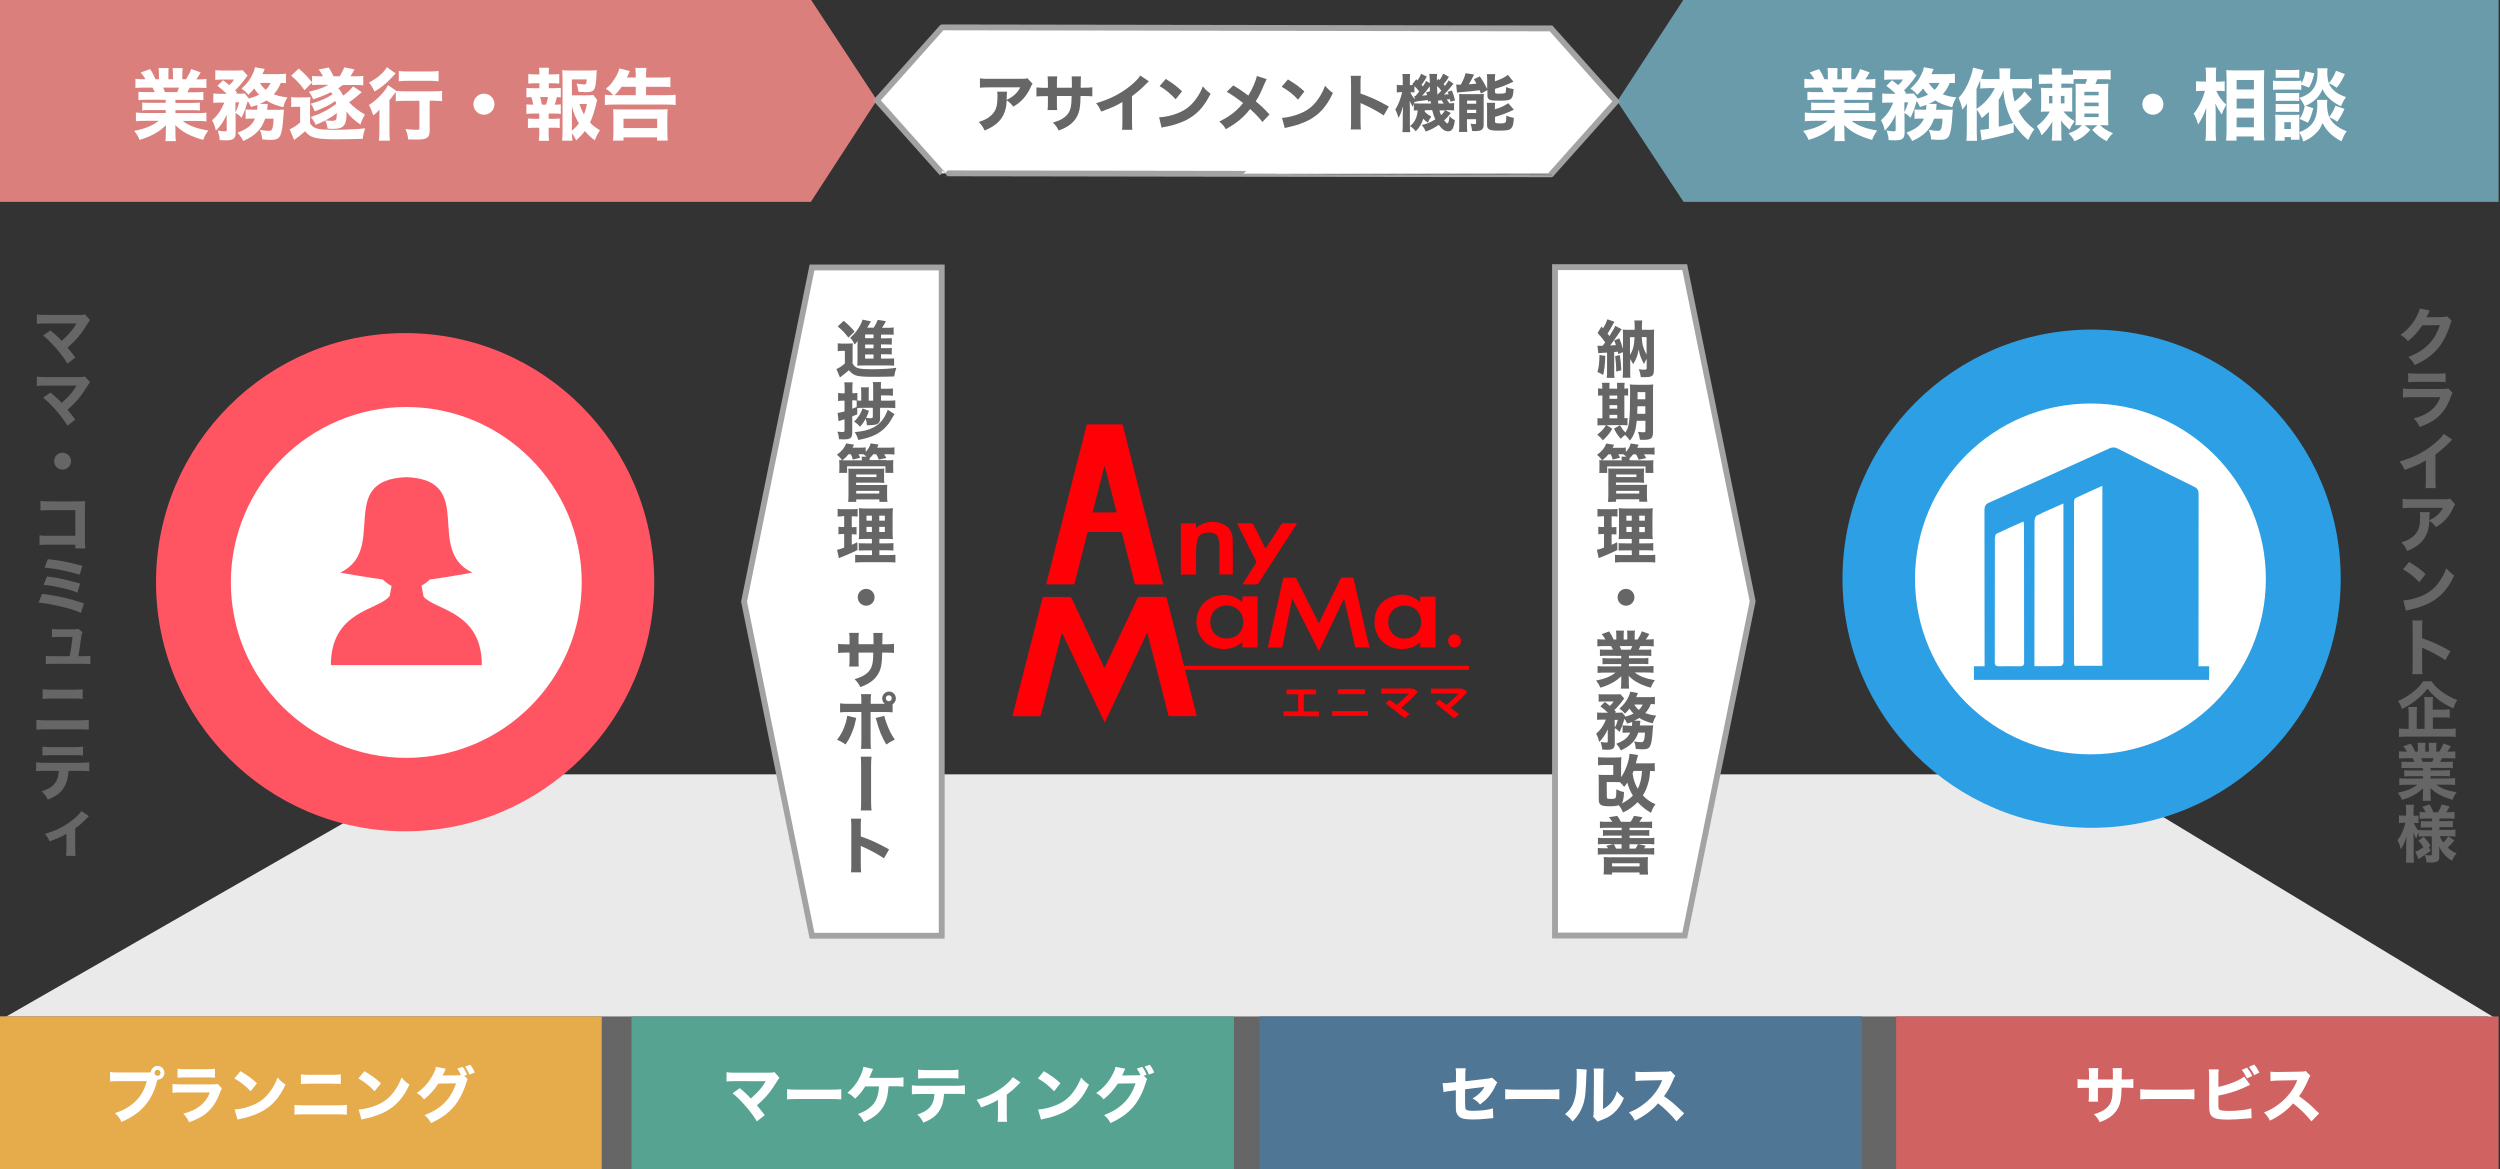 <?xml version="1.0" encoding="utf-8"?>
<!-- Generator: Adobe Illustrator 22.0.1, SVG Export Plug-In . SVG Version: 6.00 Build 0)  -->
<svg version="1.1" id="レイヤー_1" xmlns="http://www.w3.org/2000/svg" xmlns:xlink="http://www.w3.org/1999/xlink" x="0px"
	 y="0px" viewBox="0 0 2137.6 999.9" style="enable-background:new 0 0 2137.6 999.9;" xml:space="preserve">
<rect x="0" y="0" width="2137.6" height="999.9" fill="#333333" stroke="none"/>
<style type="text/css">
	.st0{fill:#666666;}
	.st1{fill:#DA7F7C;}
	.st2{fill:#6A9BAA;}
	.st3{fill:#FFFFFF;}
	.st4{fill:#EAEAEA;}
	.st5{fill:#E6AB4B;}
	.st6{fill:#57A392;}
	.st7{fill:#507696;}
	.st8{fill:#D16262;}
	.st9{fill:#2C9FE5;}
	.st10{fill:#FF5562;}
	.st11{fill:#FFFFFF;stroke:#A3A3A3;stroke-width:5;stroke-miterlimit:10;}
	.st12{fill:#FF0007;}
</style>
<g>
	<g>
		<path class="st0" d="M2077.6,265.5c-0.3,0.4-0.8,1.4-1.5,3.1c-0.5,1.1-0.7,1.5-1.3,2.7l13.8-0.2c1.8-0.1,2.8-0.2,3.8-0.6l3.9,3.8
			c-0.5,0.8-0.7,1.3-1.4,3.5c-2.5,8.3-6.3,15.4-10.9,20.7c-4.8,5.5-10.8,9.8-19.3,13.6c-1.8-3.2-2.7-4.3-5.5-6.8
			c14.3-5.6,22.6-13.9,27-27.3l-15.1,0.2c-3.2,5.1-7.4,9.7-12.3,13.5c-2.2-2.7-3.2-3.5-6.3-5.4c6.2-4.3,10.4-9.1,13.9-15.8
			c1.5-2.9,2.3-4.9,2.5-6.7L2077.6,265.5z"/>
		<path class="st0" d="M2054.7,332.2c2.3,0.3,3.3,0.4,8,0.4h25.6c3.1,0,3.6-0.1,5.1-0.5l3.6,3.9c-0.6,1-0.8,1.5-1.5,3.3
			c-2.7,7.8-6.8,13.9-12.1,18.2c-3.6,2.9-7.2,4.8-14.5,7.6c-1.4-3.1-2.2-4.2-5-7.4c6.4-1.6,10.5-3.5,14.4-6.6
			c3.9-3.1,6.3-6.4,8.4-11.5h-24.2c-4.4,0-5.9,0.1-7.9,0.3V332.2z M2059.2,319.1c1.9,0.3,3.7,0.4,7.3,0.4h17.4
			c4.3,0,5.3-0.1,7.2-0.4v7.7c-1.8-0.2-2.6-0.3-7.1-0.3h-17.7c-3.4,0-5.5,0.1-7.2,0.3V319.1z"/>
		<path class="st0" d="M2096.8,375.9c-1.1,1-1.2,1.1-2,1.9c-4,4.2-8.1,7.7-12.4,10.8v20.9c0,4.2,0.1,6.1,0.3,7.9h-8.8
			c0.3-2,0.3-3.3,0.3-7.7v-16.1c-5.5,3.3-8.5,4.7-18.2,8.2c-1.4-3.3-2.1-4.4-4.3-7.2c10.7-3,19.6-7.3,28-13.8
			c4.7-3.6,8.2-7.2,9.8-9.8L2096.8,375.9z"/>
		<path class="st0" d="M2099.3,431.2c-0.7,0.8-0.9,1.1-1.5,2.6c-3.6,7.9-8.1,12.9-15,16.9c-2-2.6-3.1-3.7-5.6-5.4
			c-0.3,5.8-1.2,9.3-3.1,13c-3,5.6-7.6,9.3-15.8,12.8c-1.7-3.5-2.5-4.6-5-7.3c5.8-1.8,9.6-4.1,12.4-7.6c2.7-3.3,3.6-7.3,3.6-14.7
			c0-2-0.1-2.4-0.3-3.6h8.5c-0.2,1-0.2,1.3-0.3,4.5c0,0.3,0,1-0.1,2.5c5.7-2.7,9-5.7,11.7-10.7h-26.3c-3.2,0-5.8,0.1-8.2,0.3v-8
			c2.7,0.4,4,0.4,8.3,0.4h27.4c3,0,3.6-0.1,4.9-0.5L2099.3,431.2z"/>
		<path class="st0" d="M2059.9,480.5c6.8,4.1,9.9,6.4,14.1,10.3l-5.4,7c-4.4-4.7-8.9-8.2-14-11L2059.9,480.5z M2054.9,513.4
			c4.9-0.3,10.9-1.8,15.8-3.9c6.7-2.8,11.5-6.8,15.6-13c2.4-3.6,3.8-6.4,5.4-10.6c2.5,2.9,3.5,3.8,6.7,6.2
			c-5.3,11.4-11.5,18.4-20.8,23.3c-4.2,2.2-10.4,4.4-15.4,5.5c-1.3,0.3-1.3,0.3-2.3,0.5c-1.2,0.3-1.5,0.4-2.7,0.7L2054.9,513.4z"/>
		<path class="st0" d="M2062.6,576.5c0.3-2,0.3-3.9,0.3-7.5v-31.4c0-3.8-0.1-5.3-0.3-7.1h8.7c-0.3,2-0.3,3.2-0.3,7.1v8.1
			c8.2,2.8,15.5,6.1,24.2,11.1l-4.4,7.6c-4.7-3.2-11.7-7-17.8-9.7c-1-0.4-1.2-0.5-2-1v15.3c0,3.4,0.1,5.4,0.3,7.4H2062.6z"/>
		<path class="st0" d="M2079,582.4c2.1,3.3,4.6,5.9,8.8,9c3.9,2.9,8,5.1,13.2,7.2c-1.4,2.2-2.2,4-3.3,7.1c-5.4-2.5-9.4-4.8-12.7-7.4
			c-1.5-1.2-4.7-4.1-5.9-5.4c-1-1-1.8-1.9-3.5-4.1c-3,3.9-5,6-9.1,9.3c-4.4,3.6-8.2,6-12.8,8.1c-1-3-1.6-4.4-3.3-6.8
			c4.6-2,8.2-4.1,12.5-7.4c4-3.1,6.7-5.9,9-9.5H2079z M2080.2,623.2h12.5c3.2,0,5.3-0.1,7-0.3v7.2c-1.7-0.2-4-0.3-7-0.3h-34.3
			c-3.1,0-5.5,0.1-7.2,0.3v-7.2c1.4,0.2,3.4,0.3,6.5,0.3h1.8v-12.5c0-2.5-0.1-4.1-0.3-6.2h7.5c-0.2,1.6-0.3,3.5-0.3,6.2v12.5h6.7
			V602c0-2.7-0.1-4.3-0.3-6h7.6c-0.3,1.6-0.3,3.1-0.3,5.8v5h8.5c2.6,0,4.4-0.1,6-0.3v7.2c-1.7-0.2-3.5-0.3-5.9-0.3h-8.5V623.2z"/>
		<path class="st0" d="M2058.7,656.6c-2.3,0-3.5,0.1-5.3,0.2v-5.6c1.5,0.2,2.8,0.2,5.3,0.2h5.8c-0.8-1.7-1-2.2-1.6-3.1h-5.3
			c-2.5,0-4.7,0.1-6.4,0.3v-6.2c1.7,0.2,3.4,0.3,6.1,0.3h0.8c-0.9-1.7-1.5-2.5-3.2-4.6l6.4-2.3c1.7,2.5,2.1,3.3,3.8,6.9h2.3v-3.6
			c0-1.6-0.1-2.9-0.3-4h6.8c-0.1,1-0.2,2.1-0.2,3.7v3.9h3.1v-3.9c0-1.6-0.1-2.7-0.2-3.7h6.8c-0.2,1-0.3,2.4-0.3,4v3.6h2.5
			c1.8-2.8,2.7-4.4,3.6-7l6.4,2.3c-1.1,2-1.9,3.3-3,4.7h0.7c2.8,0,4.4-0.1,6.1-0.3v6.2c-1.6-0.2-3.9-0.3-6.5-0.3h-4.9
			c-1,2-1,2.1-1.5,3.1h5.5c2.5,0,3.8-0.1,5.3-0.2v5.6c-1.8-0.2-2.9-0.2-5.3-0.2h-13.8v2.1h11.3c2.2,0,3.8-0.1,5.3-0.3v5.4
			c-1.5-0.2-3-0.2-5.3-0.2h-11.3v2h14.4c3.1,0,5-0.1,6.6-0.3v5.9c-2.1-0.2-4-0.3-6.5-0.3h-9.6c4.1,3.2,9.6,5.3,17.4,6.5
			c-1.8,2.4-2.4,3.7-3.5,6.4c-8.4-2.3-14.3-5.4-18.9-10c0.1,1.8,0.1,2.1,0.1,3.4v2.2c0,2.2,0.1,3.9,0.3,5.3h-7.1
			c0.2-1.6,0.3-3.2,0.3-5.3v-2.1c0-1.3,0-1.4,0.1-3.3c-2.9,2.8-4.5,3.9-7.5,5.6c-3.1,1.8-6.3,3.1-10.4,4.3c-1-2.3-2-4-3.7-6.1
			c7.4-1.4,12.4-3.5,16.7-6.8h-8.8c-2.6,0-4.6,0.1-6.6,0.3v-5.9c1.7,0.2,3.6,0.3,6.6,0.3h13.6v-2h-10.7c-2.3,0-3.8,0.1-5.3,0.2v-5.4
			c1.4,0.2,3,0.3,5.3,0.3h10.7v-2.1H2058.7z M2079.6,651.4c0.7-1.4,0.9-1.9,1.4-3.1h-10.8c0.5,1.2,0.8,1.8,1.3,3.1H2079.6z"/>
		<path class="st0" d="M2073,715.1c-1.9,0-3.4,0.1-4.9,0.3v-3.7c-0.8,1.5-1.2,2.3-2.1,5.3c-1.1-1.8-1.3-2.3-2.4-5
			c0.1,3.5,0.2,5.7,0.2,6.6V731c0,2.8,0.1,4.9,0.3,6.7h-7c0.2-1.8,0.3-4,0.3-6.7v-9.1c0-0.3,0-0.9,0-1.7c0.1-0.7,0.1-0.8,0.1-2.5
			c0.1-1,0.1-1,0.1-2.2c-1.5,4.8-2.6,7.2-4.7,10.7c-1-3.5-1.6-5.3-3-7.8c2-2.4,3.5-5.1,4.8-8.5c1-2.7,1.6-4.7,2-6.4h-2
			c-1.6,0-2.5,0.1-3.5,0.3v-6.7c0.8,0.2,1.8,0.3,3.5,0.3h2.6v-3.8c0-2.7-0.1-4.1-0.3-5.5h7c-0.2,1.5-0.3,3-0.3,5.5v3.9h1.3
			c1.3,0,1.9-0.1,2.9-0.2v6.6c-1-0.2-1.8-0.2-2.9-0.2h-1.1c0.6,1.9,2.5,4.9,4.2,6.7v-0.8c1.6,0.2,3.2,0.3,5.7,0.3h5.7v-2.4h-4.5
			c-2.9,0-3.5,0-5.1,0.2V702c1.6,0.2,2.4,0.2,5,0.2h4.6v-2.3h-5.3c-2.5,0-3.7,0.1-5.3,0.2v-5.9c1.5,0.2,3,0.3,5.1,0.3
			c-0.6-1.5-1.4-2.9-2.8-4.7l6.1-2c1.5,2.4,2.4,4.3,3.4,6.7h4c1.6-2.8,2.2-4,3-6.6l6.8,1.6c-1.3,2.5-2,3.8-2.8,5h1.5
			c2.3,0,3.9-0.1,5.5-0.3v5.9c-1.7-0.2-3-0.3-5.4-0.3h-7.5v2.3h5.9c2.9,0,3.8-0.1,5.6-0.2v5.5c-1.5-0.2-2.6-0.2-5.6-0.2h-5.9v2.4
			h7.8c2.3,0,4.2-0.1,5.9-0.3v6c-2-0.2-4-0.3-5.8-0.3h-7.5c0.7,2.1,1.4,3.3,2.9,5.4c1.5-1.4,2.9-3,4.4-5.3l5,3.5
			c-2,2.5-3.5,4.2-5.6,6.1c2.5,2.3,4.4,3.5,7.6,5c-1.8,2.1-2.8,3.7-4.1,6.3c-5.4-3.5-8.3-6.9-10.9-12.4c0.1,1.9,0.2,2.8,0.2,3.6v5.9
			c0,3.2-2,4.4-7.3,4.4c-0.6,0-1.3-0.1-3.6-0.2c-0.3-2.8-0.7-4.3-1.6-6.3c1.5,0.3,3.3,0.4,4.6,0.4c1.2,0,1.5-0.2,1.5-1.2v-15.1H2073
			z M2065.2,728.2c1.9-0.6,4.2-1.9,7-3.7c-1.4-2.2-2.6-3.9-4.4-5.7l4.6-3.3c3.2,3.6,3.6,4,5.9,7.6l-1.6,1.2l1.6,3
			c-1.3,1.1-2.1,1.8-3.2,2.4c-3,2-3,2-4.9,3.4c-1.3,0.8-1.3,0.9-2.2,1.6L2065.2,728.2z"/>
	</g>
</g>
<g>
	<g>
		<path class="st0" d="M39.6,276.6c-4.2,0-5.7,0.1-8.1,0.3v-8c2.2,0.3,4.1,0.4,8.2,0.4h28.9c2,0,2.8-0.1,4-0.5l4.4,4.9
			c-0.8,0.8-1.1,1.3-2.3,3.3c-5.1,8.4-10.2,14.5-17,20.2c2.4,2.9,3.8,4.6,6.7,8.4l-6.7,5.3c-3.1-5-5.8-8.6-10.2-13.6
			c-4.2-4.7-6.8-7.3-10.6-10.4l6.2-4.4c4.1,3.3,7.1,6.1,9.6,8.9c3.5-3,6.3-5.9,8.8-9c1.5-1.9,2.5-3.4,3.6-5.2
			c0.3-0.5,0.3-0.5,0.4-0.6L39.6,276.6z"/>
		<path class="st0" d="M39.6,329.7c-4.2,0-5.7,0.1-8.1,0.3v-8c2.2,0.3,4.1,0.4,8.2,0.4h28.9c2,0,2.8-0.1,4-0.5l4.4,4.9
			c-0.8,0.8-1.1,1.3-2.3,3.3c-5.1,8.4-10.2,14.5-17,20.2c2.4,2.9,3.8,4.6,6.7,8.4l-6.7,5.3c-3.1-5-5.8-8.6-10.2-13.6
			c-4.2-4.7-6.8-7.3-10.6-10.4l6.2-4.4c4.1,3.3,7.1,6.1,9.6,8.9c3.5-3,6.3-5.9,8.8-9c1.5-1.9,2.5-3.4,3.6-5.2
			c0.3-0.5,0.3-0.5,0.4-0.6L39.6,329.7z"/>
		<path class="st0" d="M60.7,394.3c0,4-3.2,7.2-7.2,7.2s-7.2-3.2-7.2-7.2s3.2-7.2,7.2-7.2S60.7,390.3,60.7,394.3z"/>
		<path class="st0" d="M41.9,465.7c-3.9,0-5.3,0.1-8.1,0.3v-8.3c2.7,0.4,3.8,0.4,8.2,0.4h22.4v-21.9H42.8c-4.5,0-6.1,0.1-8.2,0.3
			v-8.2c2.2,0.3,4,0.4,8.3,0.4h23.3c2.9,0,5.2-0.1,6.6-0.2c-0.2,3.5-0.2,3.5-0.2,5.8V461c0,5.2,0,5.7,0.3,7.9h-8.5v-3.2H41.9z"/>
		<path class="st0" d="M36,507.8c13,1.5,23.1,3.9,35.8,8.1l-2.6,8.1c-5.8-2.5-10.9-4-19.2-5.9c-6.6-1.5-11-2.2-17-3L36,507.8z
			 M40.2,492.9c8.5,1,17.5,2.9,28.3,6.1l-2.3,7.7c-4.2-1.7-8-2.8-15-4.4c-4.5-1-8-1.6-13.9-2.3L40.2,492.9z M40.9,478.1
			c11,1.2,17.1,2.4,29.6,5.7l-2.4,7.6c-9.6-3-20.3-5.2-30-6.1L40.9,478.1z"/>
		<path class="st0" d="M71.1,561.1c3.2,0,4.5-0.1,6.2-0.3v7c-1.4-0.2-3.6-0.2-6.3-0.2H45.5c-2.8,0-4.7,0.1-6.3,0.2v-7
			c1.9,0.3,2.9,0.3,6.3,0.3h14.1c1.1-6.1,1.9-11.2,2.4-16.5H50.5c-3.2,0-4.1,0.1-6.1,0.2v-7c2.1,0.3,3,0.3,6.3,0.3h12.8
			c1.7,0,2.3-0.1,3.5-0.5l3.5,3c-0.6,1.3-0.7,1.8-1,3.6c-0.7,5.7-1.5,10.9-2.5,16.9H71.1z"/>
		<path class="st0" d="M31.1,615.5c2.5,0.3,3.5,0.4,8.3,0.4h27.9c3.7,0,6.2-0.1,8.6-0.4v8.4c-2.3-0.2-4.3-0.3-8.4-0.3H39.3
			c-3.5,0-6.2,0.1-8.2,0.3V615.5z M36.5,589.3c2.7,0.3,3.7,0.4,7.8,0.4h18.3c4.3,0,5.7-0.1,8.1-0.4v8.3c-2.2-0.2-3.7-0.3-7.9-0.3
			H44.2c-3.7,0-5.8,0.1-7.7,0.3V589.3z"/>
		<path class="st0" d="M58.6,659.1c-0.4,6.3-1.6,10.7-4.1,14.5c-2.8,4.5-6.7,7.3-13.6,10.1c-1.7-3.3-2.5-4.4-5.3-7.1
			c6.6-2,10.5-4.8,12.7-9c1.1-2.1,1.8-5,2-8.5H38.4c-3.6,0-5.4,0.1-7.5,0.3v-7.6c2.4,0.3,4,0.4,7.6,0.4h29.9c3.8,0,5.3-0.1,7.9-0.4
			v7.6c-2.4-0.2-3.3-0.3-7.7-0.3H58.6z M36.3,638.4c2.4,0.3,3.9,0.4,7.6,0.4h19.2c4.1,0,5.6-0.1,7.9-0.4v7.6c-2-0.2-2.9-0.3-7.8-0.3
			H43.8c-3.5,0-5.6,0.1-7.5,0.3V638.4z"/>
		<path class="st0" d="M76,697.8c-0.7,0.6-0.7,0.6-1.8,1.8c-2.8,3-6.3,6.2-9.9,8.7v17.3c0,2.9,0.1,4.6,0.3,6.2h-8.1
			c0.3-2,0.3-3.1,0.3-6.2v-12.7c-3.7,2.3-7.1,3.8-14.4,6.5c-1.4-3-2-4-3.9-6.5c8.1-2.2,15.2-5.6,21.4-10.1c4.5-3.3,8.1-6.8,9.7-9.3
			L76,697.8z"/>
	</g>
</g>
<polygon class="st1" points="693.3,172.6 -1.6,172.6 -1.6,85 -1.6,-0.4 693.3,-0.4 749.8,85.6 "/>
<polygon class="st2" points="1439.5,-0.4 2136.4,-0.4 2136.4,87.2 2136.4,172.6 1439.5,172.6 1382.8,86.6 "/>
<g>
	<g>
		<path class="st3" d="M125,85.3c-2.9,0-4.4,0.1-6.6,0.3v-7.1c1.9,0.2,3.5,0.3,6.6,0.3h7.4c-1-2.1-1.3-2.7-2-3.9h-6.6
			c-3.2,0-6,0.1-8,0.3v-7.8c2.1,0.3,4.3,0.4,7.6,0.4h1c-1.1-2.1-1.9-3.2-4.1-5.8l8-2.9c2.1,3.1,2.7,4.1,4.7,8.7h2.9v-4.5
			c0-2.1-0.1-3.7-0.3-5.1h8.6c-0.1,1.2-0.2,2.6-0.2,4.7v4.9h3.9v-4.9c0-2-0.1-3.4-0.3-4.7h8.6c-0.2,1.2-0.3,3-0.3,5.1v4.5h3.1
			c2.3-3.5,3.3-5.5,4.5-8.8l8.1,2.9c-1.4,2.5-2.4,4.1-3.7,6h0.9c3.5,0,5.5-0.1,7.7-0.4v7.8c-2.1-0.2-4.9-0.3-8.2-0.3h-6.2
			c-1.2,2.5-1.3,2.7-1.9,3.9h7c3.1,0,4.7-0.1,6.7-0.3v7.1c-2.3-0.2-3.7-0.3-6.7-0.3H150v2.6h14.2c2.8,0,4.8-0.1,6.7-0.3v6.8
			c-1.9-0.2-3.8-0.3-6.7-0.3H150v2.5h18.2c3.9,0,6.3-0.1,8.3-0.4v7.5c-2.6-0.3-5.1-0.4-8.2-0.4h-12.1c5.1,4,12.1,6.6,21.9,8.2
			c-2.2,3.1-3.1,4.7-4.4,8c-10.6-2.9-18-6.8-23.8-12.6c0.1,2.3,0.1,2.6,0.1,4.3v2.7c0,2.8,0.1,4.9,0.4,6.7h-9c0.3-2,0.4-4.1,0.4-6.7
			v-2.7c0-1.6,0-1.8,0.1-4.2c-3.7,3.5-5.6,4.9-9.5,7.1c-3.9,2.2-7.9,3.9-13,5.4c-1.2-2.9-2.5-5.1-4.7-7.7c9.3-1.8,15.6-4.4,21-8.6
			h-11.1c-3.3,0-5.8,0.1-8.4,0.4v-7.5c2.1,0.3,4.5,0.4,8.3,0.4h17.2v-2.5h-13.4c-2.9,0-4.7,0.1-6.7,0.3v-6.8
			c1.7,0.3,3.7,0.3,6.7,0.3h13.4v-2.6H125z M151.4,78.8c0.9-1.8,1.1-2.3,1.7-3.9h-13.6c0.7,1.5,1,2.3,1.6,3.9H151.4z"/>
		<path class="st3" d="M219.8,94c0.1-1.3,0.3-2.5,0.3-3.7c0-0.1,0-0.3,0-0.6c-1.9,0.7-2.8,1-5.4,1.8c-1.1-2.3-1.7-3.4-2.9-5.1
			c-0.1,0.3-0.1,0.3-0.6,2.1c-1.3,4.5-2.9,8.6-4.7,12.2c-1.9-2.1-3.1-3-5.1-4.1l0.1,16.8c0,5-1.9,6.6-8.4,6.6
			c-1.5,0-3.2-0.1-5.3-0.2c-0.1-2.9-0.1-2.9-1.6-8.2c3,0.5,4.5,0.7,6,0.7c1.3,0,1.7-0.3,1.7-1.5l-0.1-12.7
			c-2.4,5.5-5.4,9.9-9.2,13.6c-1.1-4.5-1.6-5.8-3.3-8.9c4.8-4.1,7.8-8.5,10.5-15.1h-4.1c-2.3,0-3.9,0.1-5.3,0.3v-8.1
			c1.7,0.2,3.3,0.3,5.9,0.3h5.6c-3.1-3-5.1-4.6-8-6.8l4.8-4.8c2.7,2,3.5,2.6,5.3,4.2c1.9-1.7,2.9-2.8,4.2-4.8h-10.6
			c-2.1,0-3.8,0.1-5.5,0.3V60c1.8,0.2,3.3,0.3,6.2,0.3h11.3c3.4,0,4.3-0.1,5.8-0.3l4.3,4.6c-0.3,0.3-0.9,1-1.5,1.9
			c-2.8,4-6.6,8.4-9.2,10.8c0.6,0.6,0.9,0.9,1.7,1.8l-0.9,1h2.6c2.3,0,3.7-0.1,4.9-0.2l3.4,4.1l-0.1,0.3c3-0.8,6.4-2.1,9-3.3
			c-2.1-2.2-2.7-3-4.3-5.4c-1.4,1.8-2.3,2.9-4.9,5.5c-1.7-2.1-3.4-3.7-5.9-5.3c4.9-4.5,7.2-7.5,9.5-12.4c1.1-2.3,1.6-3.7,2-5.9
			l8.3,1.5c-0.1,0.3-0.1,0.3-0.4,1c-0.3,0.6-0.8,1.9-1.5,3.4h12.8c3.1,0,5.5-0.1,7.3-0.4v8.1c-1.4-0.1-2.5-0.2-4.4-0.2
			c-1.7,4.1-3.1,6.5-6,9.7c3.7,1.4,6.5,2.1,11.7,2.7c-1.9,3.2-2.5,4.5-3.6,8.4c-6.9-1.8-10.4-3.2-14.5-5.8c-1.7,1.1-3.1,1.9-5.6,2.9
			l6.8,0.1c-0.1,0.5-0.1,0.5-0.1,1c-0.1,0.5-0.1,0.5-0.1,1.2c-0.1,0.3-0.1,0.3-0.1,0.9c0,0.5-0.1,0.9-0.2,1.9h9.2
			c2.9,0,3.9-0.1,5.1-0.2c-0.1,0.7-0.1,0.7-0.1,1.9c-0.1,0.5-0.1,0.5-0.2,2.3c-0.6,9.6-1.3,14.2-2.4,17.1c-1.4,3.6-3.3,4.6-8.8,4.6
			c-1.8,0-4.1-0.1-7-0.4c-0.3-3.3-0.7-4.9-1.9-8.2c3.2,0.6,5.7,0.9,7.6,0.9c2.1,0,2.7-0.7,3.3-3.3c0.5-2.1,0.6-3.8,0.7-7.1h-7.2
			c-3.1,9.1-8.4,14.5-18.7,19.1c-1.4-2.7-2.7-4.7-4.9-7.2c8.2-3,12.4-6.4,15-12h-3.3c-2.4,0-3.5,0.1-4.8,0.3v-8.1
			c1.4,0.1,2.3,0.2,5.3,0.2H219.8z M201.3,95.8c1.2-2.1,2.2-4.5,3.3-8.3h-3.3L201.3,95.8z M222.3,70.9c1.2,2.2,2.7,4,4.9,5.9
			c2.1-2.1,3.1-3.6,4.1-5.9H222.3z"/>
		<path class="st3" d="M249.1,83c1.8,0.3,2.9,0.3,5.5,0.3h5.7c2.5,0,3.6-0.1,5.1-0.3c-0.2,1.8-0.3,3.1-0.3,7.4v15
			c1.9,2.9,3.3,3.9,6.6,4.7c2.3,0.6,7.1,0.9,12.8,0.9c11.3,0,20.7-0.5,27.8-1.3c-1.3,3.4-1.6,4.8-2.2,9c-5.5,0.2-16.5,0.4-24.1,0.4
			c-8.2,0-14-0.5-17.3-1.5c-3.5-1-5.2-2.2-7.8-5.4c-2.7,2.4-6.2,5.2-9.4,7.5l-3.8-9.2c2.7-1,6.1-3.2,8.9-5.8V91.3h-3.3
			c-1.7,0-2.5,0.1-4.3,0.3V83z M309.3,78.8c-6.8,5.8-6.9,5.9-10.8,8.7c4.4,4.5,8,7.3,13.5,10.4c-1.7,3-2.7,5.1-3.8,8.6
			c-5.7-3.9-9-7-12-11.2c0.1,1.3,0.1,1.4,0.1,2.6c0,4.4-0.7,7.5-2.3,9.4c-1.7,2.1-4.3,2.9-9.4,2.9c-1.3,0-2.3-0.1-4.5-0.2
			c-0.5-3.3-0.8-4.3-2-7c-2.7,1.4-4.2,2.1-8.1,3.7c-1.3-2.7-2.5-4.6-4.3-6.6c9.8-3.5,14.7-6,21.7-11.2c-0.2-1.1-0.3-1.5-0.7-2.6
			c-4.6,3.4-9.3,5.8-17.6,8.9c-0.9-2.5-2.1-4.7-3.5-6.5c8.6-2.5,12.9-4.3,18.7-8c-0.5-0.8-0.7-1.1-1.4-1.9c-4.9,2.5-8,3.7-15.1,6.1
			c-1.4-3.1-1.7-3.7-3.7-6.5c7.5-1.7,12.6-3.5,16.8-5.9h-7.8c-3.3,0-4.3,0.1-6.2,0.3v-2.3l-6.5,6.6c-4-5.4-6.4-8.1-11.4-12.4
			l6.4-6.1c5.2,4.5,7.6,7,11.4,11.8v-5.5c1.7,0.3,3.3,0.3,6.2,0.3h3.2c-1.3-2.3-2.1-3.7-3.7-5.8l8.6-1.7c1.3,2,3.1,5.4,4.1,7.5h5.3
			c1.3-2.1,2.6-4.5,3.9-7.6l8.7,1.7c-1.1,2.1-2,3.7-3.4,5.9h4.7c2.9,0,4.6-0.1,6.2-0.3v8.1c-1.7-0.3-3.4-0.3-6.2-0.3h-11.3
			c-1.5,1.1-2.1,1.5-3.8,2.7c1.9,2.3,2.6,3.4,3.7,5.6l0.5,0.7c3.9-2.9,6.2-5.1,8.4-7.8L309.3,78.8z M278.2,103
			c1.9,0.1,4.1,0.3,5.5,0.3c3.9,0,4.2-0.6,4.3-6.7C284.5,99.4,282.2,100.8,278.2,103z"/>
		<path class="st3" d="M347,86.2c-3,0-6.2,0.1-8.6,0.4v-8c-0.6,0.7-0.9,1.1-1.7,2.3c-1.8,2.5-2.5,3.5-3.7,4.7v26.1
			c0,3.5,0.1,6.3,0.4,8.6H324c0.3-2.1,0.4-5.1,0.4-8.7v-10.1c0-2.8,0-3.5,0.1-7.8c-1.6,1.9-3.3,3.5-5.4,4.9
			c-1.3-4.1-2.1-6.1-3.7-8.8c6.8-4.3,13.6-11.3,16.4-17l7.2,5c2,0.2,5.2,0.3,8.2,0.3h22.3c3.9,0,6.7-0.1,8.5-0.4v8.8
			c-2.3-0.3-5.3-0.4-8.2-0.4h-2.4v25.3c0,3.7-0.7,5.5-2.7,6.6c-1.8,1.1-3.8,1.3-9.6,1.3c-1.9,0-3.3,0-6.1-0.1
			c-0.4-3.5-0.9-5.5-2.3-8.9c3.4,0.4,7.3,0.7,9,0.7c2.6,0,2.9-0.1,2.9-1.5V86.2H347z M338.3,62.8c-2.4,2.5-3.7,4-4.1,4.3
			c-4.5,4.7-8.2,7.7-14,11.2c-1.6-3.5-2.9-5.6-4.7-7.7c5.4-2.9,9-5.5,12.3-9.1c1.5-1.6,2.2-2.6,3-4.1L338.3,62.8z M341,60.7
			c2,0.3,4.5,0.4,8.2,0.4H367c3.5,0,5.9-0.1,8-0.4v8.8c-2.5-0.3-5.1-0.4-7.8-0.4h-18c-2.9,0-5.9,0.1-8.2,0.4V60.7z"/>
		<path class="st3" d="M422.8,89.1c0,5-4,9-9,9c-5,0-9-4-9-9s4-9,9-9C418.8,80.1,422.8,84.1,422.8,89.1z"/>
		<path class="st3" d="M473.4,75.4c2.9,0,4.2-0.1,6.1-0.3v8.2c-1.2-0.1-1.9-0.2-3.4-0.3c-0.7,3.3-0.9,3.9-1.8,6.5
			c2.8,0,3.7-0.1,5.2-0.3v8.2c-1.9-0.3-3.3-0.3-6.1-0.3h-4.3v4.5h3.7c2.7,0,4-0.1,5.8-0.3v8.2c-1.8-0.3-3.2-0.3-5.8-0.3h-3.7v4.1
			c0,2.8,0.1,4.9,0.3,7.1h-8.7c0.3-2.2,0.4-4,0.4-7.1v-4.1h-3.9c-2.7,0-3.8,0.1-5.8,0.3v-8.2c1.8,0.2,3.2,0.3,5.8,0.3h3.9v-4.5h-4.9
			c-2.7,0-4.3,0.1-6.1,0.3v-8.2c1.8,0.2,2.7,0.3,5.8,0.3c-0.3-2.2-0.8-4.1-1.6-6.5c-1.6,0-2.8,0.1-4.2,0.3v-8.2
			c1.9,0.3,3.2,0.3,6.1,0.3h5v-4.2h-3.7c-2.5,0-3.9,0.1-5.8,0.3v-8.2c1.7,0.3,3,0.3,5.8,0.3h3.7v-0.9c0-1.9-0.1-3.8-0.4-4.8h8.6
			c-0.1,1.5-0.2,2.7-0.2,4.8v0.9h3.1c2.9,0,4.1-0.1,5.9-0.3v8.2c-1.9-0.2-3.3-0.3-5.9-0.3h-3.1v4.2H473.4z M466.9,89.5
			c0.7-2.1,1.3-4.1,1.7-6.5h-6.8c0.7,2.6,1.1,3.9,1.5,6.5H466.9z M510.6,85.5c-0.3,0.9-0.5,1.4-0.8,3.1c-1.3,5.8-3.3,12.2-5.3,16.2
			c3.1,3.1,4.4,4.1,8.5,6.6c-2.3,3.5-3.2,5.4-4.5,8.6c-3.5-2.7-5.3-4.4-8.5-7.9c-2.5,3.3-4.1,5-7.3,7.9c-1.3-2.6-2.3-4.1-3.7-6.2
			c0.1,2.8,0.2,4.1,0.5,6.5h-8.9c0.3-2.8,0.4-4.7,0.4-8.6V67c0-2.3-0.1-5.1-0.3-7c1.9,0.2,3.7,0.3,6.2,0.3h16.9
			c3.1,0,5.3-0.1,6.5-0.3c-0.3,2.3-0.3,2.3-0.3,4.2c-0.7,13.4-1.5,14.6-9.8,14.6c-1.5,0-2.8-0.1-5.6-0.3c-0.4-2.9-0.9-5.1-1.6-7
			c2.8,0.4,5.1,0.7,6.5,0.7c1.7,0,1.9-0.4,2.2-4.3H489v13.6h11.5c3.5,0,5.2-0.1,6.8-0.3L510.6,85.5z M489,111.7
			c2.6-2.1,4.3-3.9,6-6.2c-2.7-4.4-4.5-8.7-6-14.4V111.7z M495.5,88.9c1,3.3,2.1,5.8,3.8,9c1.1-2.8,1.7-4.7,2.6-9H495.5z"/>
		<path class="st3" d="M543.6,66.3v-1.9c0-2.9-0.1-4.4-0.4-6.3h9.6c-0.3,1.9-0.4,3.5-0.4,6.4v1.8h13.2c3.5,0,5.5-0.1,7.6-0.4v8.6
			c-1.7-0.2-4.3-0.3-7.6-0.3h-13.2v7.2h17.3c3.5,0,5.9-0.1,8-0.4v8.8c-2.4-0.3-4.7-0.4-8-0.4h-44.5c-3.2,0-5.5,0.1-8,0.4V81
			c2.2,0.3,4,0.4,7,0.4c-1.8-2.4-3-3.4-6.2-5.5c3.1-2.5,3.6-3.1,5.2-5.2c3.3-4.3,5.6-8.8,6.4-12.2l9,2.3c-1.6,3.5-2.1,4.5-2.6,5.5
			H543.6z M524.1,120.2c0.3-1.9,0.4-4.6,0.4-7.8V100c0-3.3-0.1-5-0.3-6.6c2,0.1,3.5,0.2,6.7,0.2h33.3c3.1,0,4.7-0.1,6.7-0.2
			c-0.2,1.7-0.3,3.1-0.3,6.6v12.5c0,3.5,0.1,5.7,0.4,7.7h-9.2v-2.7h-28.7v2.7H524.1z M543.6,81.4v-7.2h-12.1
			c-2.3,3.4-3.5,4.9-6.1,7.2H543.6z M533.1,109.5h28.8v-8h-28.8V109.5z"/>
	</g>
</g>
<g>
	<g>
		<path class="st3" d="M1552,85.3c-2.9,0-4.4,0.1-6.6,0.3v-7.1c1.9,0.2,3.5,0.3,6.6,0.3h7.4c-1-2.1-1.3-2.7-2-3.9h-6.6
			c-3.2,0-6,0.1-8,0.3v-7.8c2.1,0.3,4.3,0.4,7.6,0.4h1c-1.1-2.1-1.9-3.2-4.1-5.8l8-2.9c2.1,3.1,2.7,4.1,4.7,8.7h2.9v-4.5
			c0-2.1-0.1-3.7-0.3-5.1h8.6c-0.1,1.2-0.2,2.6-0.2,4.7v4.9h3.9v-4.9c0-2-0.1-3.4-0.3-4.7h8.6c-0.2,1.2-0.3,3-0.3,5.1v4.5h3.1
			c2.3-3.5,3.3-5.5,4.5-8.8l8.1,2.9c-1.4,2.5-2.4,4.1-3.7,6h0.9c3.5,0,5.5-0.1,7.7-0.4v7.8c-2.1-0.2-4.9-0.3-8.2-0.3h-6.2
			c-1.2,2.5-1.3,2.7-1.9,3.9h7c3.1,0,4.7-0.1,6.7-0.3v7.1c-2.3-0.2-3.7-0.3-6.7-0.3H1577v2.6h14.2c2.8,0,4.8-0.1,6.7-0.3v6.8
			c-1.9-0.2-3.8-0.3-6.7-0.3H1577v2.5h18.2c3.9,0,6.3-0.1,8.3-0.4v7.5c-2.6-0.3-5.1-0.4-8.2-0.4h-12.1c5.1,4,12.1,6.6,21.9,8.2
			c-2.2,3.1-3.1,4.7-4.4,8c-10.6-2.9-18-6.8-23.8-12.6c0.1,2.3,0.1,2.6,0.1,4.3v2.7c0,2.8,0.1,4.9,0.4,6.7h-9c0.3-2,0.4-4.1,0.4-6.7
			v-2.7c0-1.6,0-1.8,0.1-4.2c-3.7,3.5-5.6,4.9-9.5,7.1c-3.9,2.2-7.9,3.9-13,5.4c-1.2-2.9-2.5-5.1-4.7-7.7c9.3-1.8,15.6-4.4,21-8.6
			h-11.1c-3.3,0-5.8,0.1-8.4,0.4v-7.5c2.1,0.3,4.5,0.4,8.3,0.4h17.2v-2.5h-13.4c-2.9,0-4.7,0.1-6.7,0.3v-6.8
			c1.7,0.3,3.7,0.3,6.7,0.3h13.4v-2.6H1552z M1578.4,78.8c0.9-1.8,1.1-2.3,1.7-3.9h-13.6c0.7,1.5,1,2.3,1.6,3.9H1578.4z"/>
		<path class="st3" d="M1646.8,94c0.1-1.3,0.3-2.5,0.3-3.7c0-0.1,0-0.3,0-0.6c-1.9,0.7-2.8,1-5.4,1.8c-1.1-2.3-1.7-3.4-2.9-5.1
			c-0.1,0.3-0.1,0.3-0.6,2.1c-1.3,4.5-2.9,8.6-4.7,12.2c-1.9-2.1-3.1-3-5.1-4.1l0.1,16.8c0,5-1.9,6.6-8.4,6.6
			c-1.5,0-3.2-0.1-5.3-0.2c-0.1-2.9-0.1-2.9-1.6-8.2c3,0.5,4.5,0.7,6,0.7c1.3,0,1.7-0.3,1.7-1.5l-0.1-12.7
			c-2.4,5.5-5.4,9.9-9.2,13.6c-1.1-4.5-1.6-5.8-3.3-8.9c4.8-4.1,7.8-8.5,10.5-15.1h-4.1c-2.3,0-3.9,0.1-5.3,0.3v-8.1
			c1.7,0.2,3.3,0.3,5.9,0.3h5.6c-3.1-3-5.1-4.6-8-6.8l4.8-4.8c2.7,2,3.5,2.6,5.3,4.2c1.9-1.7,2.9-2.8,4.2-4.8h-10.6
			c-2.1,0-3.8,0.1-5.5,0.3V60c1.8,0.2,3.3,0.3,6.2,0.3h11.3c3.4,0,4.3-0.1,5.8-0.3l4.3,4.6c-0.3,0.3-0.9,1-1.5,1.9
			c-2.8,4-6.6,8.4-9.2,10.8c0.6,0.6,0.9,0.9,1.7,1.8l-0.9,1h2.6c2.3,0,3.7-0.1,4.9-0.2l3.4,4.1l-0.1,0.3c3-0.8,6.4-2.1,9-3.3
			c-2.1-2.2-2.7-3-4.3-5.4c-1.4,1.8-2.3,2.9-4.9,5.5c-1.7-2.1-3.4-3.7-5.9-5.3c4.9-4.5,7.2-7.5,9.5-12.4c1.1-2.3,1.6-3.7,2-5.9
			l8.3,1.5c-0.1,0.3-0.1,0.3-0.4,1c-0.3,0.6-0.8,1.9-1.5,3.4h12.8c3.1,0,5.5-0.1,7.3-0.4v8.1c-1.4-0.1-2.5-0.2-4.4-0.2
			c-1.7,4.1-3.1,6.5-6,9.7c3.7,1.4,6.5,2.1,11.7,2.7c-1.9,3.2-2.5,4.5-3.6,8.4c-6.9-1.8-10.4-3.2-14.5-5.8c-1.7,1.1-3.1,1.9-5.6,2.9
			l6.8,0.1c-0.1,0.5-0.1,0.5-0.1,1c-0.1,0.5-0.1,0.5-0.1,1.2c-0.1,0.3-0.1,0.3-0.1,0.9c0,0.5-0.1,0.9-0.2,1.9h9.2
			c2.9,0,3.9-0.1,5.1-0.2c-0.1,0.7-0.1,0.7-0.1,1.9c-0.1,0.5-0.1,0.5-0.2,2.3c-0.6,9.6-1.3,14.2-2.4,17.1c-1.4,3.6-3.3,4.6-8.8,4.6
			c-1.8,0-4.1-0.1-7-0.4c-0.3-3.3-0.7-4.9-1.9-8.2c3.2,0.6,5.7,0.9,7.6,0.9c2.1,0,2.7-0.7,3.3-3.3c0.5-2.1,0.6-3.8,0.7-7.1h-7.2
			c-3.1,9.1-8.4,14.5-18.7,19.1c-1.4-2.7-2.7-4.7-4.9-7.2c8.2-3,12.4-6.4,15-12h-3.3c-2.4,0-3.5,0.1-4.8,0.3v-8.1
			c1.4,0.1,2.3,0.2,5.3,0.2H1646.8z M1628.3,95.8c1.2-2.1,2.2-4.5,3.3-8.3h-3.3L1628.3,95.8z M1649.3,70.9c1.2,2.2,2.7,4,4.9,5.9
			c2.1-2.1,3.1-3.6,4.1-5.9H1649.3z"/>
		<path class="st3" d="M1721.8,113.3c-9.3,2.7-16,4.3-23.9,5.9c-1.7,0.3-2.3,0.5-3.5,0.8l-1.2-9c2.5-0.1,2.8-0.1,7.4-0.9V95.6
			c-1.9,1.9-2.4,2.3-6.1,5.4c-1.6-3.4-2.6-5.1-4.3-7.4v19.1c0,2.9,0.1,4.9,0.3,7.7h-9.2c0.3-2.9,0.4-4.7,0.4-7.8V95.4
			c0-1.8,0-3.3,0.1-6.9c-1.6,2.5-2.3,3.4-3.9,5.3c-0.9-4.2-1.7-6.6-3.3-10.1c4.1-4.1,7.4-9.8,10-16.9c1.3-3.7,2.1-6.5,2.4-9l9.1,2.3
			c-0.4,1.1-0.5,1.4-1,3.1c-0.4,1.5-0.6,2.1-1.3,4.1c1.6,0.2,3.6,0.3,6.6,0.3h9.3v-4.5c0-2.1-0.1-3.3-0.3-4.6h9.6
			c-0.2,1.5-0.3,2.7-0.3,4.6v4.5h10.8c3.4,0,5.5-0.1,7.9-0.4v8.6c-2.3-0.2-4.8-0.3-7.8-0.3h-9.1c0.6,5.1,1.1,7.9,2.1,11.3
			c4.1-3.2,6.3-5.4,8.4-8.6l6.1,6.8c-5.1,5-6.7,6.4-11.2,9.9c3.2,6.2,7,10.6,13.5,15.7c-2.3,3.1-3.7,5.7-5.3,9.1
			c-5.4-4.7-8.9-8.7-12.3-14.1L1721.8,113.3z M1700.4,75.4c-3.1,0-4.7,0.1-7.2,0.3v-7c-0.3,0.7-0.5,1.1-0.7,1.5
			c-1.8,4.1-1.8,4.1-2.5,5.8v17.1c3.4-2.3,5.8-4.3,8-6.7c3.1-3.2,6-7.5,7.6-11.1H1700.4z M1709,108.3c2.7-0.6,4.3-0.9,6-1.4
			c0.4-0.1,1.5-0.5,3.2-0.9c0.7-0.2,1.9-0.5,3.2-0.9c-5-8.4-7.8-17.7-8.4-27.9c-1.1,3.1-2.1,5.1-4,8V108.3z"/>
		<path class="st3" d="M1772.9,71.7c-1.5-0.1-2.7-0.2-5.4-0.2h-5v3.6h4c2.7,0,3.9-0.1,5.4-0.2c-0.1,1.5-0.1,2.2-0.1,5.3v9.9
			c0,2.9,0,4,0.1,5.4c-1.7-0.1-2.6-0.2-5.2-0.2h-2.4c2.8,3.4,6,6.3,9.5,8.3c-2,2.8-3.1,4.6-4.2,7.4c-4.1-3.8-5.3-5.1-7.4-8
			c0.2,2.7,0.3,4.3,0.3,6.7v3.9c0,3.5,0.1,4.9,0.3,6.6h-8.5c0.3-1.9,0.4-3.3,0.4-6.6v-3.6c0-2.1,0-3.5,0.1-6
			c-2,3.8-5.5,8.2-9.2,11.7c-1.1-3.2-2.1-5.1-4.1-7.8c4.6-3.3,8.3-7.6,11.2-12.5h-2.1c-2.8,0-3.5,0-5.6,0.2c0.2-1.8,0.3-3.3,0.3-6.2
			v-8.5c0-2.7-0.1-4.3-0.3-5.9c2,0.2,2.9,0.2,6.6,0.2h3.2v-3.6h-4c-3.5,0-5.5,0.1-7.5,0.3v-8.4c1.9,0.3,3.7,0.3,7.5,0.3h4
			c-0.1-2.7-0.1-3.8-0.3-5.3h8.4c-0.2,1.1-0.3,2.5-0.3,4.9v0.5h5.1c2.6,0,3.7-0.1,4.8-0.2v-3.9c1.9,0.3,3.9,0.4,7.4,0.4h17.2
			c4,0,5.8-0.1,7.6-0.3V68c-1.9-0.3-3.9-0.3-7.6-0.3h-3.8c-0.5,1.5-0.9,2.5-1.6,4.1h4.2c3.8,0,5.1-0.1,6.8-0.2
			c-0.1,1.8-0.2,3.9-0.2,6.4v22c0,2.6,0.1,5.2,0.2,7.2c-2.1-0.1-3.9-0.2-5.8-0.2h-1.2c2.9,2.9,5.8,4.8,11,6.9
			c-2.6,2.5-3.3,3.3-5.4,6.8c-6-3.3-7.9-4.9-12.4-9.7l4.5-3.9h-10.9l4.9,3.9c-4.7,5.1-7.6,7.2-13.6,9.8c-1.4-2.7-2.5-4.2-5.1-6.8
			c5.3-1.8,8.6-3.7,11.5-7h-0.6c-2.2,0-3.7,0.1-5,0.1c0.1-1.9,0.2-3.1,0.2-6.2V77.9c0-3.2-0.1-4.6-0.2-6.3c1.6,0.1,2.5,0.1,5.6,0.1
			h2.9c0.7-1.5,1.1-2.7,1.5-4.1h-7.4c-2.3,0-2.8,0-4.2,0.1V71.7z M1752,82v6.4h2.9V82H1752z M1762.1,88.4h3.1V82h-3.1V88.4z
			 M1782.2,81.5h12.2v-3h-12.2V81.5z M1782.2,90.8h12.2v-3.1h-12.2V90.8z M1782.2,100.1h12.2v-3h-12.2V100.1z"/>
		<path class="st3" d="M1849.8,89.1c0,5-4,9-9,9c-5,0-9-4-9-9s4-9,9-9C1845.8,80.1,1849.8,84.1,1849.8,89.1z"/>
		<path class="st3" d="M1895,77.7c2.3,5,4.1,7.6,8.5,11.8c-2.2,4.1-2.5,4.6-3.7,8.4c-2.5-3.4-3.7-5.3-5.6-9.5c0.2,2.9,0.3,4.6,0.3,8
			v15.6c0,3.3,0.1,6.4,0.4,8.4h-9.2c0.3-2.3,0.5-4.9,0.5-8.4v-11c0-2.9,0.1-7.1,0.3-9c-1.4,4-2,5.6-3.5,8.4
			c-1.4,2.7-2.5,4.6-3.5,6.1c-1.1-3.8-2.2-6.6-3.8-9.3c4.1-5,7.8-12.4,9.6-19.5h-2.7c-2.1,0-3.6,0.1-4.9,0.3v-8.6
			c1.3,0.3,2.7,0.3,5,0.3h3.5v-4.9c0-3.4-0.1-4.9-0.4-7h9.2c-0.3,1.9-0.3,3.9-0.3,7v5h3.3c1.6,0,2.9-0.1,4.2-0.3V78
			c-1.3-0.2-2.7-0.3-4.1-0.3H1895z M1903.4,120.3c0.3-2.7,0.4-5.5,0.4-8.8V67c0-2.2-0.1-3.9-0.3-7c1.9,0.1,3.7,0.2,6.2,0.2h20.1
			c2.8,0,4.7-0.1,6.2-0.3c-0.1,2.1-0.2,4-0.2,6.9v44.7c0,3.4,0.1,6.4,0.3,8.6h-9v-3.4h-14.8v3.5H1903.4z M1912.4,76.5h14.8v-8.1
			h-14.8V76.5z M1912.4,92.8h14.8v-8.5h-14.8V92.8z M1912.4,108.8h14.8v-8.3h-14.8V108.8z"/>
		<path class="st3" d="M1967.6,76.8c-1.4-0.2-2.1-0.2-5.1-0.2h-13.6c-2.3,0-3.9,0.1-5.4,0.3v-8c1.6,0.3,2.9,0.3,5.4,0.3h13.4
			c2.7,0,3.9-0.1,5.4-0.3v2.3c1.8-3,2.7-5.4,3.6-10.2l7.5,1.7c-1.3,5.5-2.3,8.3-4.5,12.2l-6.6-2.5V76.8z M1966.1,115.2
			c0,2.1,0,3.2,0.1,4.3h-7.4v-2.3h-5.3v3.1h-8.2c0.2-2.3,0.3-4.5,0.3-6.6v-10.6c0-1.9-0.1-3.3-0.3-5.1c1.5,0.1,2.5,0.2,4.6,0.2h12.3
			c2.3,0,2.9,0,3.9-0.2c-0.1,1.3-0.1,2.1-0.1,4.6V113c4.3-1.5,7.6-3.5,10.2-6.4c3.7-4.1,5.2-9.3,5.2-17.3c0-1.8-0.1-2.7-0.3-3.9h8.8
			c-0.1,1.1-0.2,2.3-0.2,3.7c0,4.1,0.7,8.1,1.9,11c2.7-3.6,3.9-6,5.3-9.7l7.7,2.7c-1.9,4.5-3.3,6.9-6.2,11c-2.7-1.9-3.7-2.5-6.7-3.9
			c2.5,5.3,7.6,9.4,14.8,12c-2,2.9-2.8,4.5-4.4,8.6c-7.5-3.7-13-9-16.2-15.6c-1.7,4.3-3.5,7-6.8,9.8c-2.9,2.7-5.7,4.3-9.7,6
			c-1.1-3.6-1.8-5.1-3.3-7.6V115.2z M1945.8,59.6c1.7,0.2,2.9,0.3,5.7,0.3h8.8c2.8,0,4-0.1,5.7-0.3v7c-1.9-0.1-3-0.2-5.7-0.2h-8.8
			c-2.6,0-4.1,0.1-5.7,0.2V59.6z M1945.9,79.4c1.3,0.1,2.1,0.2,4.1,0.2h12c2.1,0,2.7,0,3.9-0.2v7c-1.3-0.2-2-0.2-3.9-0.2h-12
			c-2.1,0-2.8,0-4.1,0.2V79.4z M1945.9,88.8c1.1,0.1,2.1,0.2,4.1,0.2h12c2.1,0,2.8-0.1,3.9-0.2v7c-0.9-0.1-2.1-0.2-4.1-0.2h-12
			c-1.9,0-2.9,0.1-4,0.2V88.8z M1953.2,110.3h5.6v-5.8h-5.6V110.3z M1990.2,58.5c-0.2,1.1-0.3,2.5-0.3,3.8c0,3.1,0.5,6.5,1.3,8.8
			c3.1-3.7,4.3-5.8,6.2-10.6l7.6,2.9c-2.6,5.4-3.8,7.5-7,11.6c-2.7-1.9-4.2-2.8-6.8-3.7c0.9,2,2.1,3.9,3.9,5.6
			c2.7,2.7,5.4,4.2,10.8,6.1c-2.1,3.1-2.9,4.5-4.3,7.8c-4.5-2.1-7.5-4.1-10.6-7.2c-2.5-2.6-3.2-3.5-5.2-7.4
			c-2.4,6.4-7.1,10.9-14.4,14.3l6.6,2c-1.6,6.1-2.6,8.8-4.6,12.4l-7.1-3.2c2.1-3.1,3.3-6.1,4.3-10.8c-1.3-2.8-2.7-5-4.5-7.2
			c7-2.3,11-5.4,13.5-10.6c1.4-2.9,2-6.5,2-11.8c0-0.9-0.1-1.8-0.3-2.9H1990.2z"/>
	</g>
</g>
<g>
	<polyline class="st4" points="4.4,869.7 366.4,662.1 1789.4,662.1 2134.4,871.1 	"/>
	<rect x="-1.6" y="869.1" class="st0" width="2129" height="132"/>
	<rect x="-0.6" y="869.1" class="st5" width="515.1" height="131"/>
	<rect x="540" y="869.1" class="st6" width="515.1" height="131"/>
	<rect x="1077" y="869.1" class="st7" width="515.1" height="131"/>
	<rect x="1621.3" y="869.1" class="st8" width="515.1" height="131"/>
	<g>
		<path class="st3" d="M126.6,917c0.6,0,1.3,0,2.3-0.1c0.2-3.1,2.8-5.5,5.8-5.5c3.3,0,5.9,2.7,5.9,5.9s-2.6,5.9-5.8,5.9
			c-0.1,0-0.2,0-0.2,0l-0.2,0.7c-2.2,8.9-5.6,15.8-10.5,21.5c-4.9,5.7-10.9,9.9-20,13.9c-1.7-3.4-2.6-4.6-5.6-7.6
			c4.6-1.4,7.5-2.8,11.4-5.2c8.2-5.2,13.4-12.5,15.8-22.1h-23.2c-4.3,0-6,0.1-8.2,0.3v-8.1c2.3,0.3,3.9,0.4,8.3,0.4H126.6z
			 M132.1,917.3c0,1.4,1.2,2.6,2.6,2.6c1.4,0,2.6-1.2,2.6-2.6c0-1.4-1.2-2.6-2.6-2.6C133.3,914.7,132.1,915.9,132.1,917.3z"/>
		<path class="st3" d="M147.4,926.8c2.3,0.3,3.3,0.4,8,0.4H181c3.1,0,3.6-0.1,5.1-0.5l3.6,3.9c-0.6,1-0.8,1.5-1.5,3.3
			c-2.7,7.8-6.8,13.9-12,18.1c-3.6,2.9-7.2,4.8-14.5,7.6c-1.4-3.1-2.2-4.2-5-7.4c6.4-1.6,10.4-3.5,14.4-6.6
			c3.9-3.1,6.3-6.4,8.4-11.5h-24.1c-4.3,0-5.9,0.1-7.9,0.3V926.8z M151.9,913.8c1.9,0.3,3.7,0.4,7.3,0.4h17.4c4.3,0,5.3-0.1,7.2-0.4
			v7.7c-1.8-0.2-2.6-0.3-7.1-0.3H159c-3.4,0-5.5,0.1-7.2,0.3V913.8z"/>
		<path class="st3" d="M205.6,915.9c6.8,4.1,9.9,6.4,14.1,10.3l-5.4,6.9c-4.4-4.7-8.9-8.2-13.9-11L205.6,915.9z M200.6,948.7
			c4.9-0.3,10.9-1.8,15.8-3.9c6.7-2.8,11.4-6.8,15.6-13c2.4-3.6,3.8-6.4,5.4-10.5c2.5,2.9,3.4,3.8,6.7,6.1
			c-5.2,11.3-11.5,18.3-20.7,23.2c-4.2,2.2-10.3,4.4-15.4,5.5c-1.3,0.3-1.3,0.3-2.3,0.5c-1.2,0.3-1.5,0.4-2.6,0.7L200.6,948.7z"/>
		<path class="st3" d="M251.8,944.7c2.5,0.3,3.5,0.4,8.3,0.4H288c3.7,0,6.2-0.1,8.6-0.4v8.4c-2.3-0.2-4.3-0.3-8.4-0.3H260
			c-3.5,0-6.2,0.1-8.2,0.3V944.7z M257.2,918.6c2.7,0.3,3.7,0.4,7.8,0.4h18.3c4.3,0,5.7-0.1,8.1-0.4v8.3c-2.2-0.2-3.7-0.3-7.9-0.3
			h-18.5c-3.7,0-5.8,0.1-7.7,0.3V918.6z"/>
		<path class="st3" d="M311.6,915.9c6.8,4.1,9.9,6.4,14.1,10.3l-5.4,6.9c-4.4-4.7-8.9-8.2-13.9-11L311.6,915.9z M306.6,948.7
			c4.9-0.3,10.9-1.8,15.8-3.9c6.7-2.8,11.4-6.8,15.6-13c2.4-3.6,3.8-6.4,5.4-10.5c2.5,2.9,3.4,3.8,6.7,6.1
			c-5.2,11.3-11.5,18.3-20.7,23.2c-4.2,2.2-10.3,4.4-15.4,5.5c-1.3,0.3-1.3,0.3-2.3,0.5c-1.2,0.3-1.5,0.4-2.6,0.7L306.6,948.7z"/>
		<path class="st3" d="M399.9,922.7c-0.5,0.8-0.7,1.3-1.3,3.3c-2.5,8.3-6.3,15.4-10.9,20.7c-4.8,5.5-10.8,9.7-19.2,13.6
			c-1.7-3.2-2.6-4.3-5.5-6.8c14.3-5.5,22.6-13.9,26.9-27.2l-15.1,0.2c-3.2,5.1-7.4,9.6-12.2,13.5c-2.2-2.7-3.2-3.5-6.3-5.4
			c6.2-4.3,10.4-9.1,13.9-15.7c1.5-2.8,2.3-4.8,2.5-6.7l8.5,1.6c-0.3,0.4-0.8,1.4-1.5,3.2c-0.5,1.1-0.7,1.5-1.3,2.6l13.8-0.2
			c0.6,0,1.1-0.1,1.9-0.1c-0.9-2.1-1.7-3.6-3.1-5.6l4.6-1.5c1.8,2.4,2.6,3.9,3.8,6.8l-2.4,0.8L399.9,922.7z M402.1,910.4
			c1.7,2.2,2.9,4.3,3.8,6.7l-4.5,1.7c-1.1-2.7-2.3-4.9-3.7-6.9L402.1,910.4z"/>
	</g>
	<g>
		<path class="st3" d="M629.3,924.4c-4.2,0-5.7,0.1-8.1,0.3v-7.9c2.2,0.3,4.1,0.4,8.2,0.4h28.8c2,0,2.8-0.1,4-0.5l4.3,4.9
			c-0.8,0.8-1.1,1.3-2.3,3.3c-5.1,8.4-10.2,14.5-17,20.2c2.4,2.9,3.8,4.6,6.7,8.4l-6.7,5.3c-3.1-5-5.8-8.6-10.2-13.6
			c-4.2-4.7-6.8-7.3-10.6-10.4l6.1-4.4c4.1,3.3,7,6.1,9.5,8.9c3.4-3,6.3-5.9,8.8-9c1.5-1.9,2.5-3.4,3.6-5.2c0.3-0.5,0.3-0.5,0.4-0.6
			L629.3,924.4z"/>
		<path class="st3" d="M673.1,931.3c2.4,0.3,4.3,0.4,9.7,0.4h26.8c5.4,0,7.3-0.1,9.7-0.4v8.7c-2.1-0.2-5.6-0.3-9.8-0.3h-26.8
			c-4.6,0-7.6,0.1-9.7,0.3V931.3z"/>
		<path class="st3" d="M759.7,928.8c-0.5,7.2-1.3,10.8-3.1,14.8c-3.2,6.9-8.5,11.7-17.9,15.9c-1.6-3.3-2.5-4.5-5.2-7
			c4.4-1.5,7.4-3.1,10.5-5.7c4.9-4.1,7-9.1,7.6-17.9h-11.8c-3,4.8-5,7.2-8.7,10.5c-2.2-2.4-3.2-3.2-6.5-5c4.9-4.1,8.4-8.7,11.1-14.5
			c1.5-3.3,2.2-5.4,2.5-7.7l8.3,1.8c-0.4,0.8-0.4,0.8-1.8,4.2c-0.8,1.9-0.8,2-1.6,3.4H765c3.7,0,5-0.1,7.5-0.4v7.9
			c-2-0.2-4.7-0.3-7.5-0.3H759.7z"/>
		<path class="st3" d="M807.2,935.3c-0.4,6.3-1.6,10.7-4.1,14.5c-2.8,4.5-6.7,7.3-13.6,10.1c-1.7-3.3-2.5-4.4-5.2-7
			c6.6-2,10.5-4.8,12.7-9c1.1-2.1,1.8-5,2-8.5h-11.8c-3.6,0-5.4,0.1-7.5,0.3V928c2.4,0.3,4,0.4,7.6,0.4h29.9c3.8,0,5.3-0.1,7.8-0.4
			v7.6c-2.4-0.2-3.3-0.3-7.7-0.3H807.2z M785,914.6c2.4,0.3,3.9,0.4,7.6,0.4h19.1c4.1,0,5.6-0.1,7.8-0.4v7.6c-2-0.2-2.9-0.3-7.7-0.3
			h-19.3c-3.5,0-5.6,0.1-7.5,0.3V914.6z"/>
		<path class="st3" d="M872.5,925.5c-0.7,0.6-0.7,0.6-1.8,1.8c-2.8,3-6.3,6.1-9.9,8.6v17.2c0,2.9,0.1,4.6,0.3,6.1h-8.1
			c0.3-2,0.3-3.1,0.3-6.1v-12.7c-3.7,2.3-7.1,3.8-14.4,6.5c-1.4-3-2-4-3.9-6.5c8.1-2.2,15.2-5.6,21.4-10.1c4.5-3.3,8.1-6.8,9.6-9.3
			L872.5,925.5z"/>
		<path class="st3" d="M892.6,915.9c6.8,4.1,9.9,6.4,14.1,10.3l-5.4,6.9c-4.4-4.7-8.9-8.2-13.9-11L892.6,915.9z M887.6,948.7
			c4.9-0.3,10.9-1.8,15.8-3.9c6.7-2.8,11.4-6.8,15.6-13c2.4-3.6,3.8-6.4,5.4-10.5c2.5,2.9,3.4,3.8,6.7,6.1
			c-5.2,11.3-11.5,18.3-20.7,23.2c-4.2,2.2-10.3,4.4-15.4,5.5c-1.3,0.3-1.3,0.3-2.3,0.5c-1.2,0.3-1.5,0.4-2.6,0.7L887.6,948.7z"/>
		<path class="st3" d="M980.9,922.7c-0.5,0.8-0.7,1.3-1.3,3.3c-2.5,8.3-6.3,15.4-10.9,20.7c-4.8,5.5-10.8,9.7-19.2,13.6
			c-1.7-3.2-2.6-4.3-5.5-6.8c14.3-5.5,22.6-13.9,26.9-27.2l-15.1,0.2c-3.2,5.1-7.4,9.6-12.2,13.5c-2.2-2.7-3.2-3.5-6.3-5.4
			c6.2-4.3,10.4-9.1,13.9-15.7c1.5-2.8,2.3-4.8,2.5-6.7l8.5,1.6c-0.3,0.4-0.8,1.4-1.5,3.2c-0.5,1.1-0.7,1.5-1.3,2.6l13.8-0.2
			c0.6,0,1.1-0.1,1.9-0.1c-0.9-2.1-1.7-3.6-3.1-5.6l4.6-1.5c1.8,2.4,2.6,3.9,3.8,6.8l-2.4,0.8L980.9,922.7z M983.1,910.4
			c1.7,2.2,2.9,4.3,3.8,6.7l-4.5,1.7c-1.1-2.7-2.3-4.9-3.7-6.9L983.1,910.4z"/>
	</g>
	<g>
		<path class="st3" d="M1245,919.5c0-3-0.1-4.2-0.4-6.1h8.7c-0.3,1.6-0.4,3-0.4,6v5.1l18.9-2.2c2.4-0.3,2.8-0.4,3.9-0.9l4.6,4.2
			c-0.7,0.8-0.8,1-1.6,2.7c-1.6,3.5-3.4,6.4-5.7,9.2c-1.9,2.3-3.7,4-7.5,6.9c-2.5-2.8-3.5-3.5-6.4-5.2c2.4-1.4,4.1-2.6,6-4.5
			c1.8-1.7,2.8-2.9,4.1-5.4l-16.5,2.1v11.6c0.1,3.4,0.1,3.4,0.2,4.3c0.2,1.3,0.9,1.9,2.4,2.2c1.2,0.2,2.9,0.3,4.7,0.3
			c2.5,0,6.6-0.3,9.4-0.6c2.9-0.4,4.5-0.7,7.1-1.5l0.3,8.4c-1.2,0-1.2,0-5.9,0.5c-4.3,0.4-8.1,0.6-11,0.6c-4.4,0-7.8-0.3-9.8-1
			c-2.2-0.7-4.1-2.7-4.8-4.9c-0.5-1.7-0.5-2.5-0.5-7.2v-11.9l-3.6,0.5c-4.5,0.5-4.7,0.6-6.9,1.1l-0.8-7.8c0.7,0.1,1.3,0.1,1.6,0.1
			c1.1,0,2.9-0.2,5.4-0.4l4.4-0.5V919.5z"/>
		<path class="st3" d="M1287.1,931.3c2.4,0.3,4.3,0.4,9.7,0.4h26.8c5.4,0,7.3-0.1,9.7-0.4v8.7c-2.1-0.2-5.6-0.3-9.8-0.3h-26.8
			c-4.6,0-7.6,0.1-9.7,0.3V931.3z"/>
		<path class="st3" d="M1356.7,914.5c-0.2,1.6-0.2,1.6-0.6,12c-0.4,11-1.4,16.5-4.2,22.3c-1.9,3.9-3.8,6.6-7.3,10.1
			c-2.5-3.2-3.6-4.2-6.4-6.2c4.1-3.6,6.4-7,7.9-12.1c1.1-3.5,1.6-6.6,1.9-12.2c0.1-2.6,0.2-6.2,0.2-9.1c0-3-0.1-4-0.2-5.4
			L1356.7,914.5z M1371.3,913.7c-0.3,2.2-0.4,2.8-0.4,6.4l-0.3,28.2c3.3-1.8,5.2-3.4,7.3-5.9c2.2-2.8,3.6-5.6,4.7-9.4
			c2.2,2.8,3,3.6,5.9,5.9c-2.2,5.5-5,9.6-8.8,12.9c-3.1,2.7-5.8,4.2-11.2,6.2c-1.3,0.5-1.7,0.6-2.4,1.1l-3.9-4.2
			c0.4-1.5,0.5-2.5,0.5-5.1l0.2-29.8c0-0.5,0-1,0-1.5c0-2.3-0.1-3.6-0.2-4.9L1371.3,913.7z"/>
		<path class="st3" d="M1433.4,958.8c-4.5-5.6-9.8-10.8-15.7-15.4c-4.7,5.6-11.7,10.9-19.8,14.8c-1.7-3.3-2.5-4.3-5.1-7
			c4.7-1.9,7.8-3.5,11.8-6.5c5.8-4.2,10.5-9.4,13.9-15.3c0.7-1.2,1.6-3.1,2.8-5.8l-15.5,0.3c-4.4,0.1-5.4,0.2-7.4,0.5l-0.1-8.1
			c1.7,0.3,3.2,0.3,6.5,0.3c0.2,0,0.6,0,1,0l18.1-0.3c2.9,0,3.2-0.1,4.5-0.6l4.1,4.2c-0.7,0.7-1.1,1.4-1.7,3
			c-2.5,5.9-4.9,10.2-8,14.4c6.8,4.9,8.2,6,17.2,14.7L1433.4,958.8z"/>
	</g>
	<g>
		<path class="st3" d="M1806.6,923c0-1,0-1.7,0-2.2v-1.7c0-3.2-0.1-4.5-0.2-5.8h8c-0.2,2.2-0.2,2.2-0.2,5.1c0,1,0,1-0.1,4.6h2.8
			c3.4,0,5.2-0.1,7.2-0.4v7.7c-1.9-0.2-4-0.3-7.1-0.3h-3c-0.1,5.1-0.2,6-0.4,8.1c-0.5,4.8-1.5,7.9-3.7,11.2c-2.1,3.2-5.1,5.8-9,7.8
			c-1.6,0.8-2.8,1.4-5.6,2.4c-1.4-2.9-2.3-4.1-4.9-6.8c5.1-1.5,7.8-2.8,10.2-4.8c3.7-3,5.2-6.4,5.6-12.6c0.1-1.1,0.1-2.2,0.2-5.2
			h-12.6v5.8c0,3.9,0,4.5,0.2,6.1h-8.2c0.2-1.3,0.3-3.2,0.3-6.2v-5.7h-2.6c-3.7,0-4.7,0.1-7.1,0.3v-7.7c2.4,0.3,3.4,0.4,7.3,0.4h2.5
			v-3.8c0-2.7-0.1-4.4-0.3-6h8.3c-0.3,2.1-0.3,2.5-0.3,5.8v3.9H1806.6z"/>
		<path class="st3" d="M1830.1,931.3c2.4,0.3,4.3,0.4,9.7,0.4h26.8c5.4,0,7.3-0.1,9.7-0.4v8.7c-2.1-0.2-5.6-0.3-9.8-0.3h-26.8
			c-4.6,0-7.6,0.1-9.7,0.3V931.3z"/>
		<path class="st3" d="M1896.7,929.4c5.7-1.2,12.5-3.4,17.5-6c2.2-1.1,3.4-1.8,4.7-2.9l5,7.1c-0.7,0.3-1,0.4-1.8,0.8
			c-8.1,4-16.3,6.7-25.3,8.4v6.4c0,4.2,0.1,4.8,0.8,5.5c0.8,0.8,3.7,1.2,8.3,1.2c2.9,0,7-0.2,10.2-0.6c3.9-0.4,5.8-0.7,8.8-1.6
			l0.3,8.4c-1.1,0-2,0.1-5.4,0.4c-4.7,0.5-11,0.8-15,0.8c-7,0-10.7-0.6-12.9-2.3c-2.3-1.7-3-4.1-3-10.8V921c0-3.3-0.1-4.8-0.3-6.6
			h8.5c-0.3,1.9-0.3,3-0.3,6.6V929.4z M1921.3,912.9c2.3,2.9,3,4,4.5,7.1l-4.6,2.1c-1.1-2.5-2.3-4.6-4.4-7.3L1921.3,912.9z
			 M1927.4,910.2c2.1,2.5,2.9,3.8,4.5,6.9l-4.5,2.2c-1.2-2.6-2.5-4.7-4.4-7.1L1927.4,910.2z"/>
		<path class="st3" d="M1976.4,958.8c-4.5-5.6-9.8-10.8-15.7-15.4c-4.7,5.6-11.7,10.9-19.8,14.8c-1.7-3.3-2.5-4.3-5.1-7
			c4.7-1.9,7.8-3.5,11.8-6.5c5.8-4.2,10.5-9.4,13.9-15.3c0.7-1.2,1.6-3.1,2.8-5.8l-15.5,0.3c-4.4,0.1-5.4,0.2-7.4,0.5l-0.1-8.1
			c1.7,0.3,3.2,0.3,6.5,0.3c0.2,0,0.6,0,1,0l18.1-0.3c2.9,0,3.2-0.1,4.5-0.6l4.1,4.2c-0.7,0.7-1.1,1.4-1.7,3
			c-2.5,5.9-4.9,10.2-8,14.4c6.8,4.9,8.2,6,17.2,14.7L1976.4,958.8z"/>
	</g>
</g>
<g>
	<circle class="st9" cx="1788.4" cy="494.8" r="213"/>
	<circle class="st10" cx="346.4" cy="497.8" r="213"/>
	<g>
		<g>
			<path class="st3" d="M347.4,348c-82.8,0-150,67.2-150,150s67.2,150,150,150s150-67.2,150-150S430.2,348,347.4,348z M347.9,568.7
				h-0.9h-64.1c0-46.9,41.1-46.8,50.3-59.1l1.6-8.6c-2.7-1.4-5.2-3.3-7.5-5.5c-17-2.3-36.4-5.9-36.4-5.9c41.2-19.4-4-79.2,56.3-81.6
				v0c0.1,0,0.1,0,0.2,0c0.1,0,0.1,0,0.2,0v0c60.3,2.4,15.1,62.2,56.3,81.6c0,0-19.4,3.6-36.4,5.9c-2.2,2.1-4.6,3.9-7.1,5.3l1.8,9.4
				c10,11.7,49.8,12.4,49.8,58.5H347.9z"/>
		</g>
	</g>
	<g>
		<g>
			<path class="st3" d="M1787.4,345c-82.8,0-150,67.2-150,150c0,82.8,67.2,150,150,150s150-67.2,150-150
				C1937.4,412.1,1870.2,345,1787.4,345z M1787.9,565.7L1787.9,565.7l-0.9,0h-64.1c0-46.9,41.2-46.8,50.3-59.1l1-5.6
				c-12.8-6.5-21.9-22.2-21.9-40.5c0-24.2,15.7-43.7,35.1-43.7c19.4,0,35.1,19.6,35.1,43.7c0,18.2-8.9,33.8-21.6,40.4l1.2,6.3
				c10,11.7,49.8,12.4,49.8,58.5H1787.9z"/>
		</g>
	</g>
</g>
<polygon class="st11" points="805.2,800.1 694.3,800.1 636.2,514.4 694.3,228.7 805.2,228.7 "/>
<polygon class="st11" points="1329.6,228.4 1440.5,228.4 1498.6,514.1 1440.5,799.9 1329.6,799.9 "/>
<g>
	<g>
		<path class="st0" d="M716.2,293.5c1.4,0.2,2.3,0.3,4.4,0.3h4.6c1.6,0,2.7-0.1,4-0.2c-0.2,1.6-0.2,2.9-0.2,5.9v11.4
			c1.5,2.4,2.7,3.3,5.1,4c1.9,0.5,5.5,0.8,10.2,0.8c9.6,0,16.5-0.4,22.1-1.2c-1,3-1.3,4.3-1.8,7.4c-4.6,0.2-12.3,0.3-18.8,0.3
			c-7.2,0-11.6-0.4-14-1.2c-2.3-0.8-4.1-2.2-6-4.4c-2.3,2-3.7,3.1-6.8,5.5c-0.3,0.2-0.5,0.4-0.8,0.6l-3-7.2c1.9-0.7,4.4-2.3,7.2-4.7
			v-10.8h-2.6c-1.4,0-2.1,0.1-3.5,0.3V293.5z M721.4,274.3c3.7,3.1,6.4,5.7,9.3,9.2l-5.3,5.2c-2.9-3.9-5.1-6.2-9.1-9.6L721.4,274.3z
			 M753.4,306.6h5.7c2.7,0,4.1-0.1,5.4-0.2v6.3c-1.5-0.2-2.9-0.2-5.3-0.2H738c-2.7,0-3.4,0-5,0.2c0.1-1.5,0.2-2.5,0.2-5.4v-12.5
			c0-0.8,0.1-2.1,0.1-3.3c-1.1,1.6-1.3,1.8-2.6,3.1c-1.2-2.6-2-3.9-3.8-5.8c2.9-2.6,4.5-4.3,6.4-7.1c2.2-3.2,3.6-6,4.2-8.4l7.2,1.5
			c-1.8,3.1-2.2,3.8-3.3,5.4h5.7c1.6-2.6,2.5-4.4,3.4-6.7l7,1.1c-0.3,0.4-0.3,0.4-0.6,1.2c-0.5,0.9-2.2,3.7-2.7,4.5h4.6
			c2.3,0,3.8-0.1,5.3-0.3v6.3c-1.2-0.2-2.3-0.2-4.3-0.2h-6.5v3.2h3.8c3.2,0,4-0.1,5.4-0.2v5.6c-1.5-0.1-2.3-0.2-5.4-0.2h-3.8v3.2
			h3.8c3.2,0,4,0,5.4-0.2v5.6c-1.4-0.1-2.4-0.2-5.4-0.2h-3.8V306.6z M746.9,286h-7.2v3.2h7.2V286z M746.9,294.6h-7.2v3.2h7.2V294.6z
			 M739.7,303.1v3.5h7.2v-3.5H739.7z"/>
		<path class="st0" d="M732.7,354.4c-3.2,1.3-3.2,1.3-4,1.6v13.8c0,4.7-1.5,5.9-7.7,5.9c-1,0-1.8-0.1-3.6-0.2
			c-0.2-2.7-0.5-4-1.4-6.4c1.6,0.2,2.9,0.3,4,0.3c1.8,0,2.1-0.2,2.1-1.6v-9.3c-3.7,1.1-3.7,1.1-5.1,1.6l-0.8-7.1
			c1.8-0.1,2.9-0.4,5.9-1.2v-9.2h-1.5c-1.3,0-2.5,0.1-4,0.3v-6.9c1.3,0.2,2.4,0.3,4.1,0.3h1.5v-3.9c0-2.7-0.1-3.9-0.3-5.5h7.2
			c-0.2,1.5-0.3,2.8-0.3,5.4v3.9h1.6c1,0,1.7-0.1,2.7-0.2v6.4c1,0.1,1.8,0.2,3.3,0.2v-7.2c0-1.8-0.1-3-0.3-4.2h6.9
			c-0.2,1.2-0.2,2.4-0.2,4.1v7.3h3.8v-11.6c0-1.9-0.1-3-0.3-4.3h7.1c-0.2,1.3-0.2,2.4-0.2,4.5v1.2h5.3c2.3,0,3.6-0.1,5-0.3v6.3
			c-1.4-0.2-2.8-0.3-5-0.3h-5.2v4.5h5.9c2.8,0,4.9-0.1,6.3-0.3v6.7c-1.5-0.2-4-0.3-5.9-0.3h-7.1v9.4c0,2.8-1.3,4.4-4,5
			c-1.7,0.4-3.6,0.5-7.2,0.5c-0.3-2.8-0.5-4-1.1-5.7c-1.5,2.9-2.7,4.6-4.8,7c-2-2.2-2.4-2.5-5.1-4.5c2.1-1.9,3.1-3.2,4.7-5.7
			c1.2-2.1,1.8-3.3,2.5-5.5l5.5,2.1c-1.1,3-1.5,4.2-2.4,6c1.3,0.2,2.5,0.3,3.5,0.3c1.8,0,2.2-0.3,2.2-1.5v-7.4h-8.1
			c-2.3,0-4,0.1-5.2,0.2V354.4z M732.5,342.5c-0.6-0.1-1.5-0.2-2.2-0.2h-1.6v7.2c1.1-0.4,1.5-0.5,3.8-1.5V342.5z M764.8,354.1
			c-0.5,0.7-0.5,0.7-2.4,4.1c-3.5,6.2-8.2,10.7-14.1,13.6c-3.9,1.9-8.1,3.2-14.5,4.4c-0.7-2.8-1.5-4.4-3-6.7
			c7.9-0.8,11.7-1.8,16.2-4.1c5-2.7,8.5-6.6,11-12.4c0.5-1,0.7-1.7,1-2.7L764.8,354.1z"/>
		<path class="st0" d="M758,393.6c3.2,0,4.2-0.1,5.9-0.2c-0.1,0.9-0.2,1.5-0.2,3.3v4.1c0,1.6,0.1,2.5,0.2,3.5h-6.8v-5.6h-32.8v5.6
			h-6.8c0.2-1.1,0.2-2,0.2-3.5v-4c0-1.7-0.1-2.5-0.2-3.5c1,0.1,1.1,0.1,2.5,0.2c-1.7-2.3-2.1-2.8-4.4-4.7c4-2.8,6.6-6,7.9-9.7
			l6.7,1.1c-0.5,1.2-0.6,1.3-1.3,2.6h6.5c2.5,0,3.6-0.1,4.8-0.3v3.9c2.3-2.5,3.6-4.6,4.2-7.3l6.8,1c-1,2.1-1,2.1-1.2,2.7h9.4
			c2.9,0,3.8-0.1,5.4-0.3v6.2c-1.4-0.2-2.6-0.3-5.1-0.3H756c0.9,1.5,1.2,2,1.9,3.2l-6.5,1.4c-0.7-1.8-1.1-2.8-2.2-4.6h-2.5
			c-1.1,1.4-1.7,2.1-3.1,3.4v1.6H758z M725.4,388.5c-1.6,2.1-2.8,3.1-5.1,5.1c1.1,0,1.4,0,3.1,0h13.5v-0.8c0-1.1-0.1-1.5-0.2-2.3
			h4.2c-1.2-1.1-1.4-1.2-2.5-2c-0.5-0.1-0.8-0.1-1.2-0.1h-3.2c0.7,1.3,1,1.8,1.5,3l-6.3,1.6c-0.6-2.1-0.8-2.8-1.7-4.6H725.4z
			 M725.2,429.3c0.2-2,0.3-3.7,0.3-6.3v-19c0-1.5-0.1-2.3-0.2-3.4c1.2,0.2,2.4,0.2,4,0.2h22.6c1.9,0,3.1-0.1,4.2-0.2
			c-0.1,1-0.2,2.2-0.2,3.5v4.6c0,1.9,0.1,3,0.2,4.2c-1.3-0.1-2.4-0.2-4-0.2h-20.1v2h22.6c1.8,0,3-0.1,4.1-0.2
			c-0.2,1.3-0.2,2.6-0.2,4.2v5.6c0,1.8,0.1,3.2,0.3,4.8h-6.9v-2.1h-19.8v2.1H725.2z M732.1,407.9h17.3v-2.2h-17.3V407.9z M732.1,422
			h19.7v-2.3h-19.7V422z"/>
		<path class="st0" d="M720,441.5c-1.5,0-2.5,0.1-3.8,0.2v-6.6c1.3,0.2,2.8,0.3,4.9,0.3h7.3c2.1,0,3.6-0.1,4.9-0.3v6.6
			c-1.3-0.2-2.4-0.2-3.8-0.2h-1.2v9.3h0.8c1.4,0,2.2-0.1,3.3-0.2v6.4c-1.1-0.1-2.1-0.2-3.3-0.2h-0.8v9c1.8-0.7,2.5-1.1,4.8-2.2
			l0.1,6.7c-4.4,2.2-7.5,3.6-14.8,6.5c-0.4,0.2-0.6,0.3-1.1,0.5l-1.6-7.2c1.8-0.4,2.4-0.5,6.1-1.9v-11.6h-1.2
			c-1.5,0-2.5,0.1-3.7,0.2v-6.4c1.3,0.2,2.1,0.2,3.8,0.2h1.1v-9.3H720z M745.5,470.6H740c-3.2,0-4.4,0.1-5.7,0.2v-6.4
			c1.3,0.2,2.3,0.2,5.7,0.2h5.5v-3.8h-4.9c-3.5,0-4.8,0.1-6.3,0.2c0.2-1.2,0.3-3.4,0.3-6.8v-12.4c0-3.8-0.1-5.5-0.3-7.3
			c2.3,0.2,3.9,0.3,7.4,0.3h14.9c4,0,5.6-0.1,6.9-0.3c-0.2,1.5-0.3,4.2-0.3,7.5v11.7c0,3.8,0.1,5.6,0.3,7.3
			c-1.6-0.2-2.4-0.2-5.5-0.2h-6.1v3.8h6.2c3.1,0,4.3-0.1,5.8-0.3v6.5c-1.6-0.2-2.9-0.3-5.7-0.3h-6.3v4.1h7.9c2.9,0,4.4-0.1,5.8-0.3
			v6.7c-1.8-0.3-3.3-0.3-6.3-0.3h-21.6c-3,0-4.5,0.1-6.5,0.3v-6.7c1.5,0.2,2.7,0.3,5.6,0.3h8.8V470.6z M740.9,440.9v4.3h4.6v-4.3
			H740.9z M740.9,450.5v4.4h4.6v-4.4H740.9z M751.8,445.2h4.8v-4.3h-4.8V445.2z M751.8,454.9h4.8v-4.4h-4.8V454.9z"/>
		<path class="st0" d="M747.8,510.7c0,4-3.2,7.2-7.2,7.2s-7.2-3.2-7.2-7.2s3.2-7.2,7.2-7.2S747.8,506.7,747.8,510.7z"/>
		<path class="st0" d="M746.9,550.9c0-1,0-1.7,0-2.2V547c0-3.2-0.1-4.5-0.2-5.8h8c-0.2,2.2-0.2,2.2-0.2,5.1c0,1,0,1-0.1,4.6h2.8
			c3.4,0,5.2-0.1,7.2-0.4v7.8c-1.9-0.2-4-0.3-7.1-0.3h-3c-0.1,5.1-0.2,6.1-0.4,8.1c-0.5,4.8-1.5,8-3.7,11.2c-2.1,3.2-5.1,5.8-9,7.8
			c-1.6,0.8-2.8,1.4-5.6,2.4c-1.4-2.9-2.3-4.1-4.9-6.8c5.1-1.5,7.8-2.8,10.2-4.8c3.7-3,5.2-6.4,5.6-12.6c0.1-1.1,0.1-2.2,0.2-5.3
			h-12.6v5.8c0,3.9,0,4.5,0.2,6.1h-8.2c0.2-1.3,0.3-3.2,0.3-6.2V558h-2.7c-3.7,0-4.7,0.1-7.1,0.3v-7.8c2.4,0.3,3.5,0.4,7.3,0.4h2.5
			v-3.8c0-2.7-0.1-4.4-0.3-6h8.3c-0.3,2.1-0.3,2.5-0.3,5.8v3.9H746.9z"/>
		<path class="st0" d="M732.1,613.9c-0.2,0.6-0.2,0.8-0.9,3.9c-0.6,3-2,7-3.5,10.4c-1.4,3.2-2.5,5.1-4.7,8.3
			c-3.2-2.1-4.2-2.7-7.3-3.9c3.7-4.8,5.6-8.7,7.4-14.5c0.7-2.5,1.1-4.1,1.3-6.1L732.1,613.9z M763.1,609.1c-2.2-0.3-3.2-0.3-7.6-0.3
			h-11.1V633c0,2.8,0.1,5.5,0.3,7.3h-8.5c0.2-2,0.3-4,0.3-7.3v-24.2h-10.6c-4.2,0-5.3,0.1-7.6,0.3v-7.7c2.4,0.3,3.4,0.4,7.6,0.4
			h10.6v-2.1c0-2.6-0.1-4.3-0.3-6.2h8.6c-0.2,1.8-0.3,3.6-0.3,6.2v2.1h11c0.9,0,0.9,0,1,0c-1.4-1.1-2.2-2.8-2.2-4.6
			c0-3.2,2.7-5.9,5.9-5.9c3.2,0,5.8,2.6,5.8,5.9c0,2-1,3.9-2.8,5V609.1z M756.1,612.1c0.4,1.8,0.8,3.2,1.8,5.9
			c2.3,6.4,4.3,10.3,7.2,14.3c-3.8,2-4.6,2.5-7.3,4.3c-4.1-7.1-6-11.7-8.5-21c-0.2-0.6-0.3-1-0.6-1.7L756.1,612.1z M757.4,597
			c0,1.4,1.2,2.6,2.6,2.6c1.4,0,2.5-1.2,2.5-2.6c0-1.4-1.2-2.5-2.5-2.5C758.6,594.5,757.4,595.7,757.4,597z"/>
		<path class="st0" d="M745.2,646.9c-0.3,2.4-0.4,4.8-0.4,8.8v28.5c0,4.7,0.1,5.7,0.4,8.8H736c0.3-2.5,0.3-4.7,0.3-8.9v-28.2
			c0-5.5-0.1-6.6-0.3-8.9H745.2z"/>
		<path class="st0" d="M727.6,746c0.3-2,0.3-3.9,0.3-7.5v-31.4c0-3.8-0.1-5.3-0.3-7.1h8.7c-0.3,2-0.3,3.2-0.3,7.1v8.1
			c8.2,2.8,15.5,6.1,24.2,11.1l-4.4,7.6c-4.7-3.2-11.7-7-17.8-9.7c-1-0.4-1.2-0.5-2-1v15.3c0,3.4,0.1,5.4,0.3,7.4H727.6z"/>
	</g>
</g>
<g>
	<g>
		<path class="st0" d="M1372.6,304.3c-0.3,7.6-0.7,11.3-1.8,16.3l-4.9-2.6c1.2-4.1,1.6-7.4,1.7-14.5L1372.6,304.3z M1365.9,295.5
			c1,0.2,1.5,0.2,2.7,0.2c0.4,0,0.7,0,1.8-0.1c0.9-1.1,1.2-1.6,2.1-2.9c-1.9-2.7-4.3-5.7-6.5-8l3.3-5.5l1.4,1.5
			c1.8-2.9,3.1-5.8,3.7-7.7l6,2.1c-0.3,0.5-0.5,0.8-1.1,1.9c-1.2,2.3-3.5,6.3-4.8,8.3c1.3,1.5,1.3,1.5,1.6,2.1
			c2.9-4.5,4.3-6.9,5-8.8l5.5,2.9c-0.5,0.6-0.9,1.1-2.1,3c-1.5,2.3-6,8.6-7.7,10.9c2.1-0.1,2.1-0.1,4.8-0.3c-0.4-1.4-0.6-2-1.4-4
			l4.4-1.8c1.4,3.3,2.2,5.7,3.1,9.1l0-11c0-3.1,0-4.1-0.2-5.6c1.5,0.1,2.4,0.2,4.8,0.2l5.4,0l0-3.4c0-1.8-0.1-3.1-0.3-4.6l6.8,0
			c-0.2,1.6-0.3,2.9-0.3,4.7l0,3.3l5.8,0c2.4,0,3.5,0,4.7-0.2c-0.2,1.7-0.2,2.9-0.2,5.7l0,28.6c0,3.5-0.6,4.9-2.5,5.7
			c-1.2,0.5-2.5,0.7-5.7,0.7c-1.2,0-1.8,0-3.1-0.1c-0.3-2.7-0.8-4.6-1.7-6.7c1.9,0.3,3.5,0.4,4.9,0.4c1.4,0,1.9-0.4,1.9-1.3l0-7.9
			c-1.1,1.6-1.5,2.4-2.4,4.3c-3-6-3.3-6.9-4.5-12.5c-1,5.8-1.8,8-4.7,12.7c-1.1-2.2-1.5-2.9-2.5-4.4l0,10.4c0,2.7,0,4,0.2,5.6
			l-6.7,0c0.2-1.9,0.3-3.5,0.3-6.2l0-15.7l-4,1.6c-0.2-1-0.2-1-0.4-2c-1.2,0.2-1.2,0.2-3.1,0.3l0,16.4c0,2.8,0,4.1,0.3,5.7l-6.7,0
			c0.3-1.8,0.3-2.9,0.3-5.7l0-15.9c-1.5,0.1-2.2,0.1-4,0.2c-1.6,0.1-2.4,0.2-3.5,0.3L1365.9,295.5z M1385,303.6
			c0.7,4.4,1.1,7.8,1.3,13l-4.4,1.1c0-5.3-0.3-9-0.9-13.2L1385,303.6z M1393.7,303.4c2.4-3.4,3.7-8.3,3.9-15.1l-3.9,0L1393.7,303.4z
			 M1403.8,288.2c0.2,4,0.5,6.4,1.4,8.9c0.6,1.9,1.6,4.2,2.7,6.1l0-14.9L1403.8,288.2z"/>
		<path class="st0" d="M1370,331.5c0-1.8,0-3-0.3-4.2l6.6,0c-0.2,1.3-0.2,2.4-0.2,4.2l0,0.8l6.6,0l0-0.8c0-1.9,0-3.1-0.2-4.2l6.7,0
			c-0.2,1.2-0.3,2.3-0.3,4.2l0,0.8c1.8-0.1,2.3-0.1,3.2-0.3l0,6.3c-0.8-0.1-1.6-0.2-3.2-0.2l0,19.5c1.4-0.1,1.8-0.1,2.7-0.2l0,6.3
			c-1.1-0.1-2.1-0.2-4.2-0.2l-13.8,0l5,3.1c-2.6,4.3-4.3,6.4-8.1,9.9c-1.5-1.9-2.4-2.9-4.8-4.9c3.7-2.8,5-4.2,7.5-8l-3.3,0
			c-2.2,0-3,0-4,0.2l0-6.3c1,0.2,1.9,0.2,3.9,0.2h0.3l0-19.5c-2,0-2.8,0-3.7,0.2l0-6.4c0.8,0.2,1.7,0.3,3.7,0.3L1370,331.5z
			 M1382.8,357.7l0-3l-6.6,0l0,3L1382.8,357.7z M1382.8,349.4l0-3l-6.6,0l0,3L1382.8,349.4z M1382.8,341l0-2.8l-6.6,0l0,2.8
			L1382.8,341z M1399.5,359.8c-0.9,8.5-2.2,12.2-5.8,16.9c-1.4-1.9-2.9-3.6-4.2-4.8c-1.8,1.3-2.5,2-3.7,3.3c-2.7-3.2-3-3.5-5.8-8.7
			l5.2-2.9c1.7,2.9,2.6,4.3,4.6,6.2c3.3-4.6,4-10.6,4-33.7c0-3.9,0-5.3-0.3-7.4c2,0.2,3.2,0.3,6.2,0.3l7.9,0c3.1,0,4.4,0,6-0.3
			c-0.2,1.4-0.2,3-0.2,6.2l0,34.9c0,2.8-0.7,4.6-2.3,5.4c-1.2,0.6-3,0.9-6.1,0.9c-0.5,0-1.4,0-2.8-0.1c-0.4-2.7-0.7-4.2-1.6-6.8
			c2.3,0.3,3.2,0.4,4.3,0.4c1.6,0,2-0.2,2-1.1l0-8.7L1399.5,359.8z M1400.1,347.4c-0.1,2.6-0.1,3.8-0.2,6.4l6.9,0l0-6.4
			L1400.1,347.4z M1406.8,335.3l-6.6,0l0,6.1l6.6,0L1406.8,335.3z"/>
		<path class="st0" d="M1407.9,393.7c3.2,0,4.2,0,5.9-0.2c-0.1,0.9-0.2,1.5-0.2,3.3l0,4.1c0,1.6,0.1,2.5,0.2,3.5l-6.8,0l0-5.6
			l-32.8,0l0,5.6l-6.8,0c0.2-1.1,0.2-2,0.2-3.5l0-4c0-1.7,0-2.5-0.2-3.5c1,0.1,1.1,0.1,2.5,0.2c-1.7-2.3-2.1-2.8-4.4-4.7
			c4-2.8,6.6-6,7.9-9.7l6.7,1.1c-0.5,1.2-0.6,1.3-1.3,2.6l6.5,0c2.5,0,3.6,0,4.8-0.3l0,3.9c2.3-2.5,3.6-4.6,4.2-7.3l6.8,1
			c-1,2.1-1,2.1-1.2,2.7l9.4,0c2.9,0,3.8,0,5.4-0.3l0,6.2c-1.4-0.2-2.6-0.3-5.1-0.3l-3.9,0c0.9,1.5,1.2,2,1.9,3.2l-6.5,1.4
			c-0.7-1.8-1.1-2.8-2.2-4.6l-2.5,0c-1.1,1.4-1.7,2.1-3.1,3.4l0,1.6L1407.9,393.7z M1375.2,388.5c-1.6,2.1-2.8,3.1-5.2,5.1
			c1.1,0,1.4,0,3.1,0l13.5,0l0-0.8c0-1.1-0.1-1.5-0.2-2.3l4.2,0c-1.2-1.1-1.4-1.2-2.5-2c-0.5-0.1-0.8-0.1-1.2-0.1l-3.2,0
			c0.7,1.3,1,1.8,1.5,3l-6.3,1.6c-0.6-2.1-0.8-2.8-1.7-4.6L1375.2,388.5z M1374.9,429.2c0.2-2,0.3-3.7,0.3-6.3l0-19
			c0-1.5,0-2.3-0.2-3.4c1.2,0.2,2.4,0.2,4,0.2l22.6,0c1.9,0,3.1,0,4.2-0.2c-0.1,1-0.2,2.2-0.2,3.5l0,4.6c0,1.9,0,3,0.2,4.2
			c-1.3-0.1-2.4-0.2-4-0.2l-20.1,0l0,2l22.6,0c1.8,0,3,0,4.1-0.2c-0.2,1.3-0.2,2.6-0.2,4.2l0,5.6c0,1.8,0.1,3.2,0.3,4.8l-6.9,0
			l0-2.1l-19.8,0l0,2.1L1374.9,429.2z M1381.9,422l19.7,0l0-2.3l-19.7,0L1381.9,422z M1381.9,407.9l17.3,0l0-2.2l-17.3,0
			L1381.9,407.9z"/>
		<path class="st0" d="M1369.7,441.5c-1.5,0-2.5,0-3.8,0.2l0-6.6c1.3,0.2,2.8,0.3,4.9,0.3l7.3,0c2.1,0,3.6-0.1,4.9-0.3l0,6.6
			c-1.3-0.2-2.4-0.2-3.8-0.2l-1.2,0l0,9.3l0.8,0c1.4,0,2.2-0.1,3.3-0.2l0,6.4c-1.1-0.1-2.1-0.2-3.3-0.2l-0.8,0l0,9
			c1.8-0.7,2.5-1.1,4.8-2.2l0.1,6.7c-4.4,2.2-7.5,3.5-14.8,6.5c-0.4,0.2-0.6,0.3-1.1,0.5l-1.6-7.2c1.8-0.4,2.4-0.5,6.1-1.9l0-11.6
			l-1.2,0c-1.5,0-2.5,0.1-3.7,0.2l0-6.4c1.3,0.2,2.1,0.2,3.8,0.2l1.1,0l0-9.3L1369.7,441.5z M1395.2,470.6l-5.5,0
			c-3.2,0-4.4,0-5.7,0.2l0-6.4c1.3,0.2,2.3,0.2,5.7,0.2l5.5,0l0-3.8l-4.9,0c-3.5,0-4.8,0-6.3,0.2c0.2-1.2,0.3-3.4,0.3-6.8l0-12.4
			c0-3.8,0-5.5-0.3-7.3c2.3,0.2,3.9,0.3,7.4,0.3l14.9,0c4,0,5.6,0,6.9-0.3c-0.2,1.5-0.3,4.2-0.3,7.5l0,11.7c0,3.8,0,5.6,0.3,7.3
			c-1.6-0.2-2.4-0.2-5.5-0.2l-6.1,0l0,3.8l6.2,0c3.1,0,4.3,0,5.8-0.3l0,6.5c-1.6-0.2-2.9-0.3-5.7-0.3l-6.3,0l0,4.1l7.9,0
			c2.9,0,4.4,0,5.8-0.3l0,6.7c-1.8-0.3-3.3-0.3-6.3-0.3l-21.6,0c-3,0-4.5,0-6.5,0.3l0-6.7c1.5,0.2,2.7,0.3,5.6,0.3l8.8,0
			L1395.2,470.6z M1390.6,450.5l0,4.4l4.6,0l0-4.4L1390.6,450.5z M1390.6,440.9l0,4.3l4.6,0l0-4.3L1390.6,440.9z M1401.6,455l4.8,0
			l0-4.4l-4.8,0L1401.6,455z M1401.6,445.2l4.8,0l0-4.3l-4.8,0L1401.6,445.2z"/>
		<path class="st0" d="M1397.5,510.7c0,4-3.2,7.2-7.2,7.2s-7.2-3.2-7.2-7.2s3.2-7.2,7.2-7.2S1397.5,506.7,1397.5,510.7z"/>
		<path class="st0" d="M1373.3,560.7c-2.3,0-3.5,0-5.3,0.2l0-5.6c1.5,0.2,2.8,0.2,5.3,0.2l5.8,0c-0.8-1.7-1-2.2-1.6-3.1l-5.3,0
			c-2.5,0-4.7,0.1-6.4,0.3l0-6.2c1.7,0.2,3.4,0.3,6.1,0.3l0.8,0c-0.9-1.7-1.5-2.5-3.2-4.6l6.4-2.3c1.7,2.5,2.1,3.3,3.8,6.9l2.3,0
			l0-3.6c0-1.6-0.1-2.9-0.3-4l6.8,0c-0.1,1-0.2,2.1-0.2,3.7l0,3.9l3.1,0l0-3.9c0-1.6,0-2.7-0.2-3.7l6.8,0c-0.2,1-0.3,2.4-0.3,4
			l0,3.6l2.5,0c1.8-2.8,2.7-4.4,3.6-7l6.4,2.3c-1.1,2-1.9,3.3-3,4.7l0.7,0c2.8,0,4.4-0.1,6.1-0.3l0,6.2c-1.6-0.2-3.9-0.3-6.5-0.3
			l-4.9,0c-1,2-1,2.1-1.5,3.1l5.5,0c2.5,0,3.8,0,5.3-0.2l0,5.6c-1.8-0.2-2.9-0.2-5.3-0.2l-13.8,0l0,2.1l11.3,0c2.2,0,3.8,0,5.3-0.3
			l0,5.4c-1.5-0.2-3-0.2-5.3-0.2l-11.3,0l0,2l14.4,0c3.1,0,5-0.1,6.6-0.3l0,5.9c-2.1-0.2-4-0.3-6.5-0.3l-9.6,0
			c4.1,3.2,9.6,5.3,17.3,6.6c-1.8,2.4-2.4,3.7-3.5,6.4c-8.4-2.3-14.3-5.4-18.9-10.1c0.1,1.8,0.1,2.1,0.1,3.4l0,2.2
			c0,2.2,0.1,3.9,0.3,5.3l-7.1,0c0.2-1.6,0.3-3.2,0.3-5.3l0-2.1c0-1.3,0-1.4,0.1-3.3c-2.9,2.8-4.5,3.9-7.5,5.6
			c-3.1,1.7-6.3,3.1-10.4,4.3c-1-2.3-2-4-3.7-6.1c7.4-1.4,12.4-3.5,16.7-6.8l-8.8,0c-2.6,0-4.6,0.1-6.6,0.3l0-5.9
			c1.7,0.2,3.6,0.3,6.6,0.3l13.6,0l0-2l-10.7,0c-2.3,0-3.8,0-5.3,0.2l0-5.4c1.4,0.2,3,0.3,5.3,0.3l10.7,0l0-2.1L1373.3,560.7z
			 M1394.3,555.5c0.7-1.4,0.9-1.9,1.4-3.1l-10.8,0c0.5,1.2,0.8,1.8,1.3,3.1L1394.3,555.5z"/>
		<path class="st0" d="M1395.4,620.7c0.1-1,0.2-2,0.2-2.9c0-0.1,0-0.3,0-0.5c-1.5,0.6-2.2,0.8-4.3,1.4c-0.8-1.8-1.3-2.7-2.3-4.1
			c-0.1,0.3-0.1,0.3-0.5,1.6c-1.1,3.6-2.3,6.8-3.7,9.7c-1.5-1.6-2.4-2.4-4.1-3.3l0,13.3c0,4-1.5,5.2-6.6,5.2c-1.2,0-2.5-0.1-4.2-0.2
			c-0.1-2.3-0.1-2.3-1.3-6.5c2.4,0.4,3.6,0.5,4.8,0.5c1.1,0,1.3-0.2,1.3-1.2l0-10.1c-1.9,4.4-4.3,7.9-7.3,10.8
			c-0.9-3.6-1.3-4.6-2.6-7.1c3.8-3.2,6.2-6.7,8.3-12l-3.3,0c-1.9,0-3.1,0-4.2,0.3l0-6.4c1.4,0.2,2.6,0.2,4.7,0.2l4.5,0
			c-2.5-2.4-4-3.7-6.4-5.4l3.8-3.8c2.1,1.6,2.8,2.1,4.2,3.4c1.5-1.3,2.3-2.2,3.3-3.8l-8.4,0c-1.7,0-3,0-4.4,0.2l0-6.5
			c1.4,0.2,2.6,0.2,4.9,0.2l9,0c2.7,0,3.4,0,4.6-0.2l3.4,3.7c-0.3,0.3-0.7,0.8-1.2,1.5c-2.2,3.2-5.3,6.7-7.3,8.5
			c0.5,0.5,0.7,0.7,1.4,1.4l-0.7,0.8l2.1,0c1.9,0,2.9-0.1,3.9-0.2l2.7,3.3l-0.1,0.3c2.4-0.6,5.1-1.6,7.1-2.6
			c-1.7-1.8-2.2-2.4-3.4-4.3c-1.1,1.4-1.9,2.3-3.9,4.3c-1.4-1.7-2.7-2.9-4.7-4.3c3.9-3.6,5.7-5.9,7.6-9.8c0.9-1.8,1.3-3,1.6-4.7
			l6.6,1.2c-0.1,0.3-0.1,0.3-0.3,0.8c-0.2,0.5-0.6,1.5-1.2,2.7l10.2,0c2.5,0,4.4-0.1,5.8-0.3l0,6.4c-1.1-0.1-2-0.2-3.5-0.2
			c-1.3,3.3-2.4,5.1-4.7,7.7c3,1.1,5.1,1.7,9.3,2.2c-1.5,2.5-2,3.6-2.9,6.6c-5.5-1.4-8.3-2.6-11.5-4.6c-1.4,0.8-2.5,1.5-4.5,2.3
			l5.4,0.1c-0.1,0.4-0.1,0.4-0.1,0.8c-0.1,0.4-0.1,0.4-0.1,1c-0.1,0.2-0.1,0.3-0.1,0.7c0,0.4-0.1,0.7-0.2,1.5l7.3,0
			c2.3,0,3.1,0,4.1-0.2c-0.1,0.6-0.1,0.6-0.1,1.5c-0.1,0.4-0.1,0.4-0.2,1.8c-0.5,7.6-1,11.3-1.9,13.6c-1.1,2.9-2.7,3.7-7,3.7
			c-1.4,0-3.3-0.1-5.6-0.3c-0.3-2.6-0.5-3.9-1.5-6.5c2.5,0.5,4.5,0.7,6,0.7c1.6,0,2.2-0.5,2.7-2.6c0.4-1.7,0.5-3,0.6-5.6l-5.7,0
			c-2.5,7.2-6.7,11.5-14.9,15.2c-1.1-2.2-2.2-3.7-3.9-5.7c6.5-2.4,9.9-5.1,11.9-9.5l-2.7,0c-1.9,0-2.8,0.1-3.8,0.2l0-6.4
			c1.1,0.1,1.8,0.2,4.2,0.2L1395.4,620.7z M1380.7,622.1c1-1.6,1.8-3.6,2.6-6.6l-2.7,0L1380.7,622.1z M1397.4,602.4
			c1,1.8,2.2,3.2,3.9,4.7c1.6-1.7,2.4-2.9,3.3-4.7L1397.4,602.4z"/>
		<path class="st0" d="M1415,659.4c-1.4-0.2-2.2-0.2-4.1-0.2c-0.3,5-0.7,7.5-1.8,11c-1,3.7-2.4,6.7-4.4,9.9
			c3.3,3.5,6.2,5.5,10.8,7.6c-1.9,2.5-2.6,3.9-3.8,7.3c-4.2-2.3-8.1-5.5-11.5-9.1c-3.6,3.7-7.4,6.4-12.4,8.8
			c-1.2-2.7-2.2-4.4-3.6-6.2c-2,0.6-4.1,0.9-7.5,0.9c-8,0-9.7-1.1-9.7-6l0-15.4c0-2.9,0-3.9-0.2-5.6c1.7,0.2,2.9,0.2,5.5,0.2l7.1,0
			l0-8.5l-6.9,0c-2.4,0-4.4,0.1-6.1,0.3l0-7c1.8,0.2,3.5,0.3,6.1,0.3l8.1,0c2.4,0,4,0,5.8-0.3c-0.2,2-0.3,3.6-0.3,5.5l0,10.3
			c0,0.6,0,0.7,0,1.4c3.9-5.7,6.9-14.1,7.2-20.1l7.3,1.1c-0.2,0.7-0.2,0.7-0.9,3.3c-0.4,1.5-0.6,2.5-1,3.8l10.7,0
			c2.3,0,3.8,0,5.4-0.3L1415,659.4z M1373.9,681.1c0,1.8,0.4,2,3.4,2c4.7,0,4.7,0,4.7-8.2c2.4,1.2,4.2,1.9,6.6,2.3
			c-0.1,3.5-0.4,5.7-0.9,7.5c-0.4,1.3-0.6,1.7-1.3,2.4c3.9-1.9,7.2-4.2,9.8-6.8c-2.1-3.4-3.7-7-4.8-11.1c-1,1.5-1.4,2.1-2.7,3.6
			c-1.2-1.6-2.3-2.8-3.6-4c-1.2-0.1-2.4-0.1-4.3-0.1l-7,0L1373.9,681.1z M1396.8,659.2c-0.4,0.8-0.4,1-0.9,2.1
			c0.9,5.6,2,8.9,4.5,13.2c2.1-4.4,3.2-8.9,3.6-15.3L1396.8,659.2z"/>
		<path class="st0" d="M1378.6,702.7c-1-1.5-1.3-2-2.9-4l7.1-1.1c1.4,2,2.2,3.2,3.2,5.1l8.2,0c1.3-1.9,2.2-3.4,2.9-5.1l7.3,1.2
			c-0.8,1.2-1.4,2.2-2.7,3.9l5.5,0c2.7,0,3.9,0,5.4-0.3l0,5.7c-1.6-0.2-3-0.3-5.4-0.3l-13.9,0l0,2l11.7,0c2.9,0,3.9,0,5.2-0.2l0,5.1
			c-1.4-0.2-2.4-0.2-5.1-0.2l-11.7,0l0,2.1l15.6,0c2.9,0,4,0,5.5-0.3l0,5.7c-1.5-0.2-2.5-0.3-5.5-0.3l-8.3,0l6.5,1.5
			c-0.5,0.8-0.6,0.8-1.5,2.1l3.2,0c2.9,0,4,0,5.5-0.3l0,5.8c-1.7-0.2-2.9-0.3-5.5-0.3l-37.2,0c-2.5,0-3.8,0-5.5,0.3l0-5.8
			c1.4,0.2,2.6,0.3,5.5,0.3l3.3,0c-0.5-0.7-0.6-1-1.6-2.1l6.2-1.5l-7.8,0c-2.8,0-3.9,0-5.5,0.3l0-5.7c1.5,0.2,2.5,0.3,5.5,0.3
			l14.8,0l0-2.1l-10.9,0c-2.8,0-3.8,0-5.1,0.2l0-5.1c1.2,0.2,2.3,0.2,5.1,0.2l10.9,0l0-2l-13.2,0c-2.3,0-3.8,0-5.4,0.3l0-5.7
			c1.5,0.2,2.8,0.3,5.4,0.3L1378.6,702.7z M1371.1,747.7c0.2-1.6,0.3-3.2,0.3-5.5l0-4.9c0-1.9,0-3.2-0.2-4.5
			c1.3,0.1,2.7,0.2,4.7,0.2l28.5,0c2.3,0,3.4,0,4.7-0.2c-0.2,1.4-0.2,2.4-0.2,4.3l0,5.2c0,2.3,0.1,3.8,0.3,5.5l-7.3,0l0-1.8l-23.5,0
			l0,1.8L1371.1,747.7z M1378.4,740.8l23.5,0l0-2.7l-23.5,0L1378.4,740.8z M1379.8,721.9c1,1.4,1.3,2.1,2,3.7l4.7,0l0-3.7
			L1379.8,721.9z M1398.4,725.6c1.1-1.6,1.3-2,2.1-3.7l-7.2,0l0,3.7L1398.4,725.6z"/>
	</g>
</g>
<circle class="st3" cx="1795.8" cy="497.1" r="116"/>
<g id="B262oW.tif">
	<g>
		<path class="st9" d="M1687.8,581.3c0-3.9,0-7.7,0-11.6c2.8,0,5.6,0,9.1,0c0-2.3,0-4,0-5.7c0-42.6,0-85.1-0.1-127.7
			c0-3.4,0.8-5.2,4.1-6.6c34.3-15.3,68.5-30.8,102.7-46.3c2.5-1.1,4.5-1.2,7,0.1c21.7,11,43.5,21.9,65.3,32.6c2.9,1.4,4,3,4,6.3
			c-0.1,47-0.1,94-0.1,141.1c0,1.8,0,3.5,0,6.2c3.2,0,6.1,0,9.1,0c0,3.9,0,7.7,0,11.6C1821.8,581.3,1754.8,581.3,1687.8,581.3z
			 M1774.6,425.9c-0.8,0.4-1.2,2.2-1.2,3.4c-0.1,45.7-0.1,91.4,0,137.2c0,0.9,0.2,1.7,0.3,2.8c8,0,15.8,0,23.9,0
			c0-51.2,0-102.2,0-153.9C1789.6,419,1782.1,422.3,1774.6,425.9z M1741.4,440.9c-1.1,0.6-1.8,3.1-1.8,4.8
			c-0.1,36.5-0.1,72.9-0.1,109.4c0,4.6,0,9.2,0,14.5c7.7,0,15.1,0.1,22.5-0.1c0.8,0,1.9-1.5,2.2-2.5c0.4-1,0.1-2.3,0.1-3.5
			c0-42.3,0-84.5,0-126.8c0-1.7,0-3.5,0-6.2C1755.9,434.2,1748.6,437.3,1741.4,440.9z M1707,456.4c-0.8,0.4-1.2,2.3-1.3,3.5
			c-0.1,35.4,0,70.8-0.1,106.2c0,2.8,1.1,3.6,3.7,3.6c5.9-0.1,11.9-0.1,17.8,0c2.3,0,3.6-0.5,3.6-3.2c-0.1-39.4,0-78.8-0.1-118.3
			c0-0.5-0.2-1.1-0.5-2.3C1722.2,449.4,1714.5,452.8,1707,456.4z"/>
	</g>
</g>
<g>
	<path class="st12" d="M980.7,541.3c-12,25.4-24,50.8-36.1,76.5c-12.2-25.7-24.3-51.1-36.4-76.5c-0.1,0-0.2,0-0.3,0
		c-0.4,1.6-0.9,3.2-1.3,4.8c-5.5,21.7-11.1,43.4-16.5,65c-0.2,0.9-0.6,1.3-1.6,1.3c-7.2,0-14.4,0-21.6,0c-0.3,0-0.7,0-1.2,0
		c0.1-0.5,0.1-0.8,0.2-1.2c5.2-20.2,10.3-40.5,15.5-60.7c3.3-13,6.6-26,9.9-38.9c0.2-0.9,0.6-1.2,1.5-1.2c7.3,0,14.6,0,21.8,0
		c0.9,0,1.3,0.4,1.7,1.1c9.1,19.3,18.1,38.7,27.2,58c0.2,0.5,0.5,1,0.8,1.7c0.4-0.8,0.6-1.3,0.9-1.8c9.1-19.2,18.2-38.4,27.3-57.7
		c0.5-1.1,1.1-1.4,2.2-1.4c7,0.1,14.1,0.1,21.1,0c1.2,0,1.6,0.4,1.9,1.5c4.7,18.5,9.4,37,14.1,55.5c0.6,2.4,0.2,2,2.6,2
		c79.9,0,159.9,0,239.8,0c0.6,0,1.2,0,1.8,0c0,1.1,0,2.1,0,3.4c-80.9,0-161.7,0-242.8,0c3.4,13.3,6.7,26.4,10.1,39.6
		c-8.1,0-16.1,0-24.1,0c-6-23.6-12.1-47.3-18.1-70.9C980.9,541.3,980.8,541.3,980.7,541.3z"/>
	<path class="st12" d="M994.6,499.7c-6.6,0-12.9,0-19.2,0c-1.2,0-2.5-0.1-3.7,0c-0.9,0.1-1.3-0.3-1.6-1.2c-1.6-6.5-3.3-13-4.9-19.5
		c-1.9-7.6-3.9-15.2-5.8-22.9c-0.2-0.9-0.6-1.2-1.6-1.2c-8.8,0-17.6,0-26.4,0c-1,0-1.4,0.2-1.7,1.2c-3.5,13.9-7.1,27.7-10.6,41.5
		c-0.2,0.7-0.4,1.3-0.5,2c-8,0-16,0-24.1,0c0.6-2.3,1.1-4.5,1.7-6.7c5.5-21.5,10.9-43,16.4-64.4c5.4-21.4,10.9-42.9,16.3-64.3
		c0.3-1,0.6-1.4,1.7-1.4c9.3,0.1,18.6,0,27.8,0c1.1,0,1.5,0.3,1.8,1.4c5.2,20.7,10.5,41.4,15.7,62.1c6.1,24.1,12.2,48.1,18.4,72.2
		C994.4,498.8,994.4,499.2,994.6,499.7z M934.2,438.1c7,0,13.7,0,20.6,0c-3.4-13.2-6.8-26.3-10.2-39.5c-0.1,0-0.2,0-0.3,0
		C940.9,411.8,937.6,424.9,934.2,438.1z"/>
	<path class="st12" d="M1171,553.6c-4.2,0-8.1,0-12.2,0c-3.2-13.8-6.3-27.6-9.5-41.4c-0.1,0-0.2-0.1-0.3-0.1
		c-7.1,14.8-14.1,29.6-21.3,44.7c-7.6-15-15.1-29.9-22.6-44.7c-0.1,0-0.2,0-0.3,0c-0.3,1.6-0.7,3.2-1,4.8
		c-2.4,11.8-4.8,23.7-7.2,35.5c-0.2,1-0.6,1.3-1.6,1.3c-3.6-0.1-7.2,0-11,0c0.7-3.2,1.4-6.3,2.1-9.4c3.7-16.4,7.3-32.7,10.9-49.1
		c0.2-1.1,0.7-1.3,1.7-1.3c2.7,0.1,5.4,0.1,8,0c1,0,1.5,0.4,1.9,1.2c6,11.9,12,23.9,18,35.8c0.3,0.6,0.7,1.3,1.1,2.1
		c0.7-1.5,1.3-2.7,1.9-4c5.5-11.4,11.1-22.7,16.6-34.1c0.4-0.8,0.9-1.1,1.7-1.1c2.7,0.1,5.4,0.1,8,0c1,0,1.4,0.3,1.6,1.3
		c3.8,16.8,7.6,33.5,11.4,50.3C1169.8,548.1,1170.4,550.8,1171,553.6z"/>
	<path class="st12" d="M1062.3,514.9c0-1.5-0.1-2.7,0-4c0-0.4,0.5-1,0.8-1c4-0.1,8.1,0,12.2,0c0,14.6,0,29.1,0,43.7
		c-4.3,0-8.5,0-13,0c0-1.4,0-2.8,0-4.6c-6.5,5.4-13.6,7-21.4,5.3c-5.3-1.1-9.7-3.7-13-8c-6.9-8.8-6.4-22,0.8-30.1
		C1036.3,507.8,1052.2,505.3,1062.3,514.9z M1048.7,517.7c-8,0.1-14,6-13.9,14c0,8.4,5.9,14.3,14.1,14.2c8.6-0.1,14.2-5.9,14.1-14.6
		C1062.9,523.5,1056.9,517.7,1048.7,517.7z"/>
	<path class="st12" d="M1214.4,514.7c0-1.6,0-3,0-4.6c4.4,0,8.6,0,13,0c0,14.5,0,28.9,0,43.5c-4.3,0-8.5,0-13,0c0-1.4,0-2.8,0-4.5
		c-0.6,0.4-1,0.7-1.3,1c-9.8,7.6-23.1,5.6-30.3-0.9c-5.7-5.2-8-11.7-7.5-19.3c0.6-9.1,5.2-15.8,13.6-19.3c8.7-3.7,17.1-2.6,24.6,3.5
		c0.2,0.2,0.4,0.3,0.6,0.5C1214.1,514.7,1214.2,514.6,1214.4,514.7z M1215.1,531.9c0-8.4-5.8-14.2-14.2-14.1
		c-8,0-13.9,5.9-13.9,13.9c0,8.4,5.7,14.3,13.8,14.3C1209.3,546,1215,540.3,1215.1,531.9z"/>
	<path class="st12" d="M1009.7,447.5c4.3,0,8.6,0,12.9,0c0,1.2,0,2.4,0,3.9c0.6-0.4,0.9-0.7,1.3-0.9c6.9-5.1,14.4-5.6,22.1-2.2
		c5.5,2.4,7.8,7.3,8,13c0.2,9.8,0.1,19.6,0.1,29.4c0,0.2-0.1,0.3-0.1,0.5c-3.8,0-7.5,0-11.4,0c0-0.5,0-1,0-1.5
		c0-7.7,0.1-15.4,0-23.1c0-2.2-0.4-4.5-0.9-6.7c-0.6-2.2-2.3-3.6-4.5-4.1c-2.3-0.6-4.7-0.6-7.1-0.1c-3.4,0.7-5.7,2.8-6.4,6.2
		c-0.6,2.6-0.9,5.4-1,8.1c-0.1,6.6,0,13.1,0,19.7c0,0.5,0,1,0,1.6c-4.4,0-8.6,0-13,0C1009.7,476.7,1009.7,462.2,1009.7,447.5z"/>
	<path class="st12" d="M1082.1,469c0.4-0.5,0.6-0.8,0.8-1.2c4.3-6.5,8.5-12.9,12.7-19.4c0.5-0.7,1-1,1.8-1c3.8,0.1,7.6,0,11.7,0
		c-0.3,0.5-0.5,0.9-0.8,1.3c-10.7,16.5-21.4,33-32,49.5c-0.7,1.1-1.4,1.5-2.7,1.5c-3.7-0.1-7.4,0-11.3,0c0.3-0.5,0.5-0.9,0.8-1.3
		c3.5-5.6,7.1-11.1,10.6-16.7c0.5-0.8,0.5-1.4,0.1-2.2c-5.2-10.2-10.3-20.4-15.4-30.7c-0.2-0.4-0.4-0.8-0.6-1.3
		c0.4,0,0.8-0.1,1.1-0.1c3.7,0,7.3,0,11,0c0.9,0,1.3,0.3,1.7,1c3.2,6.4,6.5,12.7,9.7,19.1C1081.5,468,1081.8,468.4,1082.1,469z"/>
	<path class="st12" d="M1097.5,612.3c0-1.4,0-2.7,0-4.1c4.2,0,8.3,0,12.5,0c0-4.9,0-9.7,0-14.6c-3.3,0-6.6,0-10,0c0-1.3,0-2.4,0-3.5
		c0-0.2,0.4-0.5,0.6-0.6c0.2-0.1,0.5,0,0.8,0c7.4,0,14.9,0,22.3,0c1.2,0,1.6,0.3,1.5,1.5c-0.1,0.8,0,1.7,0,2.7c-3,0-5.8,0-8.7,0
		c-1.7,0-1.7,0-1.7,1.7c0,3.8,0,7.6,0,11.4c0,0.5,0,0.9,0,1.5c4.3,0,8.6,0,12.9,0c0,1.5,0,2.8,0,4.2
		C1117.6,612.3,1107.6,612.3,1097.5,612.3z"/>
	<path class="st12" d="M1184.8,601.4c1.1-1.1,2.2-2.1,3.3-3.1c1.7,1.3,3.6,2.6,5.4,3.9c0.5,0.4,0.9,0.6,1.4,0.1
		c3-2.8,6.1-5.6,9.1-8.4c0.2-0.2,0.4-0.5,0.7-0.9c-8,0-15.8,0-23.7,0c0-1.5,0-2.8,0-4.3c0.6,0,1.1,0,1.6,0c7.6,0,15.2,0.1,22.9-0.1
		c2.8-0.1,4.7,1,6.8,2.8c-4.1,5.2-9.2,9.3-14.2,13.8c2.4,1.8,4.6,3.6,7.1,5.4c-1.4,1.2-2.7,2.3-4.1,3.4
		C1195.5,609.9,1190.2,605.7,1184.8,601.4z"/>
	<path class="st12" d="M1247.3,593c-8.1,0-15.9,0-23.8,0c0-1.4,0-2.7,0-4.1c0.5,0,1-0.1,1.4-0.1c7.7,0,15.3,0.1,23-0.1
		c2.7-0.1,4.7,1,6.7,2.8c-4.1,5.2-9.2,9.3-14.2,13.8c2.4,1.8,4.6,3.6,7.1,5.4c-1.4,1.2-2.7,2.3-4.1,3.4c-5.4-4.3-10.8-8.5-16.1-12.7
		c1.1-1.1,2.1-2.1,3.2-3.2c1.8,1.3,3.6,2.5,5.4,3.9c0.7,0.6,1.2,0.5,1.8-0.1c2.8-2.6,5.7-5.2,8.5-7.7
		C1246.5,594,1246.7,593.6,1247.3,593z"/>
	<path class="st12" d="M1139,612.1c0-1.4,0-2.7,0-4.1c10.2,0,20.4,0,30.6,0c0,1.4,0,2.7,0,4.1C1159.5,612.1,1149.3,612.1,1139,612.1
		z"/>
	<path class="st12" d="M1238.2,547.9c0-3.1,2.4-5.6,5.4-5.6c3.1,0,5.6,2.6,5.6,5.8c-0.1,3.2-2.5,5.6-5.6,5.6
		C1240.5,553.6,1238.2,551.1,1238.2,547.9z"/>
	<path class="st12" d="M1167.1,589.3c0,1.5,0,2.8,0,4.1c-0.5,0-0.9,0.1-1.3,0.1c-6.8,0-13.7,0-20.5,0c-1,0-1.4-0.2-1.4-1.3
		c0-2.9,0-2.9,2.9-2.9c6.2,0,12.5,0,18.7,0C1166,589.3,1166.5,589.3,1167.1,589.3z"/>
</g>
<path class="st11" d="M805.5,148.2l-55.7-62.4l55.7-62.4c-1.5,0,520.7,0.9,520.7,0.9l55.7,62.4l-55.7,62.4
	C1326.2,149.1,804.7,148.2,805.5,148.2z"/>
<g>
	<path class="st0" d="M882.9,71.7c-0.7,0.8-0.9,1.1-1.5,2.6c-3.6,7.9-8.1,12.9-15,16.9c-2-2.6-3.1-3.7-5.6-5.4
		c-0.3,5.8-1.2,9.3-3.1,13c-3,5.6-7.6,9.3-15.8,12.8c-1.7-3.5-2.5-4.6-5-7.3c5.8-1.8,9.6-4.1,12.4-7.6c2.7-3.3,3.6-7.3,3.6-14.7
		c0-2-0.1-2.4-0.3-3.6h8.5c-0.2,1-0.2,1.3-0.3,4.5c0,0.3,0,1-0.1,2.5c5.7-2.7,9-5.7,11.7-10.7h-26.3c-3.2,0-5.8,0.1-8.2,0.3v-8
		c2.7,0.4,4,0.4,8.3,0.4h27.4c3,0,3.6-0.1,4.9-0.5L882.9,71.7z"/>
	<path class="st0" d="M916.5,75c0-1,0-1.7,0-2.2v-1.7c0-3.2-0.1-4.5-0.2-5.8h8c-0.2,2.2-0.2,2.2-0.2,5.1c0,1,0,1-0.1,4.6h2.8
		c3.4,0,5.2-0.1,7.2-0.4v7.8c-1.9-0.2-4-0.3-7.1-0.3h-3c-0.1,5.1-0.2,6.1-0.4,8.1c-0.5,4.8-1.5,8-3.7,11.2c-2.1,3.2-5.1,5.8-9,7.8
		c-1.6,0.8-2.8,1.4-5.6,2.4c-1.4-2.9-2.3-4.1-4.9-6.8c5.1-1.5,7.8-2.8,10.2-4.8c3.7-3,5.2-6.4,5.6-12.6c0.1-1.1,0.1-2.2,0.2-5.3
		h-12.6V88c0,3.9,0,4.5,0.2,6.1h-8.2c0.2-1.3,0.3-3.2,0.3-6.2v-5.7h-2.7c-3.7,0-4.7,0.1-7.1,0.3v-7.8c2.4,0.3,3.5,0.4,7.3,0.4h2.5
		v-3.8c0-2.7-0.1-4.4-0.3-6h8.3c-0.3,2.1-0.3,2.5-0.3,5.8V75H916.5z"/>
	<path class="st0" d="M982.3,69.5c-1.1,1-1.2,1.1-2,1.9c-4,4.2-8.1,7.7-12.4,10.8v20.9c0,4.2,0.1,6.1,0.3,7.9h-8.8
		c0.3-2,0.3-3.3,0.3-7.7V87.2c-5.5,3.3-8.5,4.7-18.2,8.2c-1.4-3.3-2.1-4.4-4.3-7.2c10.7-3,19.6-7.3,28-13.8c4.7-3.6,8.2-7.2,9.8-9.8
		L982.3,69.5z"/>
	<path class="st0" d="M996.8,67.5c6.8,4.3,9.7,6.6,13.9,10.6l-5.5,6.8c-4.3-4.8-8.7-8.4-13.7-11.3L996.8,67.5z M991.1,100.3
		c4.9-0.2,11-1.5,15.9-3.5c6.8-2.7,11.6-6.5,15.9-12.6c2.5-3.5,4-6.3,5.6-10.4c2.4,3,3.4,3.9,6.6,6.3c-5.5,11.2-11.9,18.1-21.3,22.8
		c-4.3,2.1-10.5,4.2-15.6,5.2c-1.3,0.2-1.3,0.2-2.3,0.4c-1.2,0.2-1.5,0.3-2.7,0.7L991.1,100.3z"/>
	<path class="st0" d="M1083.1,67.7c-0.6,1.1-0.9,1.6-2,4.1c-3.2,7.6-5,11.2-7.4,14.8c4.9,4.1,7.1,6.2,11.8,11.3l-6.1,6.4
		c-2.8-3.7-5.7-6.7-10.5-11.1c-5.1,6.8-11.6,12.2-20.8,17.3c-1.6-2.9-2.5-3.9-5.5-6.6c6.2-3.1,9.9-5.5,14.1-9.2
		c2.3-2.1,4.3-4.2,6.2-6.6c-5.9-4.6-9.5-7-14-9.6l5.6-5.5c4.6,2.7,6.6,4.1,12.9,8.7c3.2-5.1,6.5-12.8,7.3-16.7L1083.1,67.7z"/>
	<path class="st0" d="M1101.2,67.9c6.8,4.1,9.9,6.4,14.1,10.3l-5.4,7c-4.4-4.7-8.9-8.2-14-11L1101.2,67.9z M1096.2,100.8
		c4.9-0.3,10.9-1.8,15.8-3.9c6.7-2.8,11.5-6.8,15.6-13c2.4-3.6,3.8-6.4,5.4-10.6c2.5,2.9,3.5,3.8,6.7,6.2
		c-5.3,11.4-11.5,18.4-20.8,23.3c-4.2,2.2-10.4,4.4-15.4,5.5c-1.3,0.3-1.3,0.3-2.3,0.5c-1.2,0.3-1.5,0.4-2.7,0.7L1096.2,100.8z"/>
	<path class="st0" d="M1154.9,110.8c0.3-2,0.3-3.9,0.3-7.5V71.9c0-3.8-0.1-5.3-0.3-7.1h8.7c-0.3,2-0.3,3.2-0.3,7.1V80
		c8.2,2.8,15.5,6.1,24.2,11.1l-4.4,7.6c-4.7-3.2-11.7-7-17.8-9.7c-1-0.4-1.2-0.5-2-1v15.3c0,3.4,0.1,5.4,0.3,7.4H1154.9z"/>
	<path class="st0" d="M1218.3,94.4c0,0.5,0,0.6-0.1,1c1.6,1.9,3,2.8,5.6,4.2c-0.8,1.3-1.3,2-1.7,2.8c-0.8,1.8-0.8,1.8-1.2,2.5
		c-1.5-0.9-2.8-2-4-3.4c-1.3,4.4-3.1,7.4-6.4,10.8c-1.5-2-2.5-2.9-4.9-4.5c4-3.1,6.1-7.3,6.6-13.5c-1.8,0.1-2.5,0.1-3.3,0.2v-6.2
		c1.2,0.2,1.9,0.2,4.1,0.2h10.5c0,0-0.1-0.7-0.3-2.2l-2.2,0.7c-0.1-0.8-0.1-1-0.2-1.5c-0.9,0.2-0.9,0.2-5.5,0.7
		c-1.4,0.2-1.4,0.2-4.2,0.5L1211,87c-0.5,0.1-0.6,0.1-1,0.1l-0.1-0.3c-0.6,0.8-0.8,1.2-1,1.5c-0.1,0.2-0.4,1.1-0.9,3
		c-0.9-1.2-1.9-3.1-2.7-5.1c0.1,0.8,0.1,2.8,0.2,5.8v14.3c0,3.5,0.1,5.3,0.3,6.7h-6.7c0.2-1.6,0.3-3.8,0.3-6.7v-7.9
		c0-1.7,0.1-3.8,0.3-7.5c-1.3,4.5-2.5,7.5-3.9,9.9c-0.8-2.8-1.6-5-2.8-7.1c2.4-3.6,4.7-9.4,5.9-14.9h-1.1c-1.2,0-2.5,0.1-3.5,0.3
		v-6.6c0.9,0.2,1.6,0.3,3.5,0.3h1.6v-4c0-2.3-0.1-4-0.3-5.5h6.6c-0.2,1.2-0.2,2.7-0.2,5.5v4h0.8c0.7,0,1.3,0,2-0.1
		c-0.3-0.3-0.5-0.5-0.8-0.7l3.5-4.2l1,1c1.5-2.1,2.3-3.7,3.1-5.7l4.9,2.4c-1.6,3-2.9,4.9-4.5,7c0.5,0.6,0.7,0.8,1.1,1.4
		c1.5-2.2,1.8-2.6,2.8-4.7l3.1,2c0-1,0-1.7,0-2.2c-0.1-3-0.1-4.1-0.4-5.8h6.8c-0.2,1-0.3,1.8-0.3,3.3v2.4l1.2-1.5l1.1,1.1
		c1.3-1.8,2.3-3.5,3.1-5.5l4.9,2.7c-1.6,2.7-2.5,3.9-4.6,6.3c0.6,0.6,0.6,0.6,1.2,1.4c1.2-1.5,1.8-2.3,3.1-4.7l4.2,2.9
		c-5.2,6.4-5.5,6.7-8.2,9.3c1.3-0.1,2.5-0.2,4-0.3c-0.3-0.8-0.4-1.2-0.8-2.1l3.6-1.1c1,2.2,1.9,4.9,2.7,8.4l-3.9,1.2
		c-0.2-1.1-0.3-1.4-0.4-2.2c-1.6,0.2-1.8,0.2-2.8,0.3c0.8,1,1.5,1.9,2.3,3.3c2.1-0.1,2.8-0.1,4-0.3v6.4c-1.5-0.2-3.7-0.3-5.6-0.3
		h-1.9l4.7,2.4c-2.3,3-3.5,4.4-5.7,6.4c1.3,1.7,2.3,2.5,2.8,2.5c0.8,0,1.3-1.4,1.8-6.2c1.4,1.6,2.9,2.7,4.6,3.5
		c-1,7-2.5,9.5-5.7,9.5c-2.8,0-5-1.5-8.1-5.5c-3.5,2.4-6.7,4.1-11.1,5.7c-1-2.3-1.6-3.4-3.5-5.6c4.5-1,7.8-2.4,11.7-4.9
		c-1.2-2.4-2-4.9-2.7-7.8H1218.3z M1209.3,82c0.4,0,0.5,0.1,1,0.1c1.7-2,2.2-2.5,3.2-3.8c-1.8-2.3-2.4-3.1-4.1-4.7v5.5
		c-1.4-0.2-1.9-0.2-2.8-0.2h-0.6c0.8,2.2,2.1,4.1,3.8,5.9L1209.3,82z M1222.7,78c-0.1-1.9-0.1-2.6-0.2-4.2c-2.3,3.3-4.1,5.6-6.6,8
		c1.5-0.1,2.6-0.2,4.3-0.4c-0.3-1-0.4-1.3-0.8-2.4L1222.7,78z M1232.4,77.5c-1.2-1.6-2.1-2.6-3.6-4c0,3.6,0,3.6,0.3,7.5
		C1230.9,79.1,1231.3,78.7,1232.4,77.5z M1234.4,88.6c-0.7-1.3-1.2-2-1.8-2.9c-0.3,0.1-1.3,0.1-3.1,0.3c0.1,1.1,0.1,1.1,0.3,2.6
		H1234.4z M1230.8,94.4c0.4,1.6,0.8,2.7,1.4,4.1c1.6-1.5,2.2-2.3,3.3-4.1H1230.8z"/>
	<path class="st0" d="M1266.3,80c-0.6-1.4-0.8-2-1.2-2.9c-3.8,0.6-11.5,1.4-15.8,1.7c-1.3,0.1-2.6,0.2-3.5,0.4l-0.7-6.9
		c0.9,0.1,2,0.1,2.7,0.1c0.1,0,0.3,0,0.5,0h0.7c2.1-3.7,3.4-6.7,4.1-9.8l7.3,1.1c-0.4,0.7-0.6,1.1-1,2c-0.6,1.3-2.1,4.1-3.5,6.4
		c1.9-0.1,4-0.3,6.5-0.6c-0.8-1.5-1.1-2-2.1-3.8l5-2.4c2.3,3.3,4,6.1,6.3,10.7v-8.1c0-2-0.1-3.2-0.3-4.5h7.2
		c-0.2,1.2-0.3,2.2-0.3,4.2v1.9c2.5-0.8,3.7-1.3,6.1-2.4c2.3-1.2,3.2-1.7,5-3.1l4.7,5.8c-1.2,0.5-1.2,0.5-4,1.9
		c-3.2,1.5-7.2,3-11.7,4.3v2.7c0,1.2,0.5,1.4,3.5,1.4c3.4,0,4.6-0.2,5.3-0.7c0.5-0.4,0.6-1.6,0.7-5c2.2,1,4.1,1.5,6.4,1.8
		c-0.4,5.4-0.9,7.1-2.3,8.3c-1.4,1.3-3.7,1.6-10.8,1.6c-3.8,0-5.5-0.2-6.9-0.6c-1.7-0.6-2.4-1.8-2.4-3.8v-4.7L1266.3,80z
		 M1247.8,85.2c0-1.8-0.1-3.3-0.2-4.9c1.1,0.1,1.9,0.2,3.6,0.2h12.8c2.3,0,3.3-0.1,4.8-0.2c-0.2,1.5-0.2,2.5-0.2,5v21.1
		c0,4.3-1.8,5.7-7.4,5.7c-0.5,0-1.4-0.1-2.5-0.1c-0.2-2.3-0.5-3.9-1.3-6.3c1,0.2,2.2,0.4,3.1,0.4c1.2,0,1.6-0.2,1.6-0.9v-3.3h-7.8
		v4.8c0,2.5,0.1,4.1,0.3,6.1h-7.2c0.3-1.9,0.3-3.3,0.3-6V85.2z M1254.4,88.7h7.8V86h-7.8V88.7z M1254.4,96.6h7.8v-2.7h-7.8V96.6z
		 M1278.3,93.4c4.5-1.2,8.3-3,11.3-5.2l4.8,5.6c-6.3,3-10.5,4.6-16.1,6.1v4.1c0,1.2,0.8,1.5,4.3,1.5c3.1,0,4.2-0.2,4.7-1
		c0.5-0.6,0.6-1.5,0.7-5.7c2.3,1.1,3.8,1.5,6.4,2c-0.4,5.7-0.8,7.4-2.3,8.9c-1.5,1.6-3.7,2-10.9,2c-4.6,0-6.6-0.3-7.9-1.1
		c-1.3-0.8-1.8-1.8-1.8-3.6V92.6c0-2.3-0.1-3.4-0.2-4.7h7.1c-0.2,1.2-0.2,2.1-0.2,4.3V93.4z"/>
</g>
</svg>
